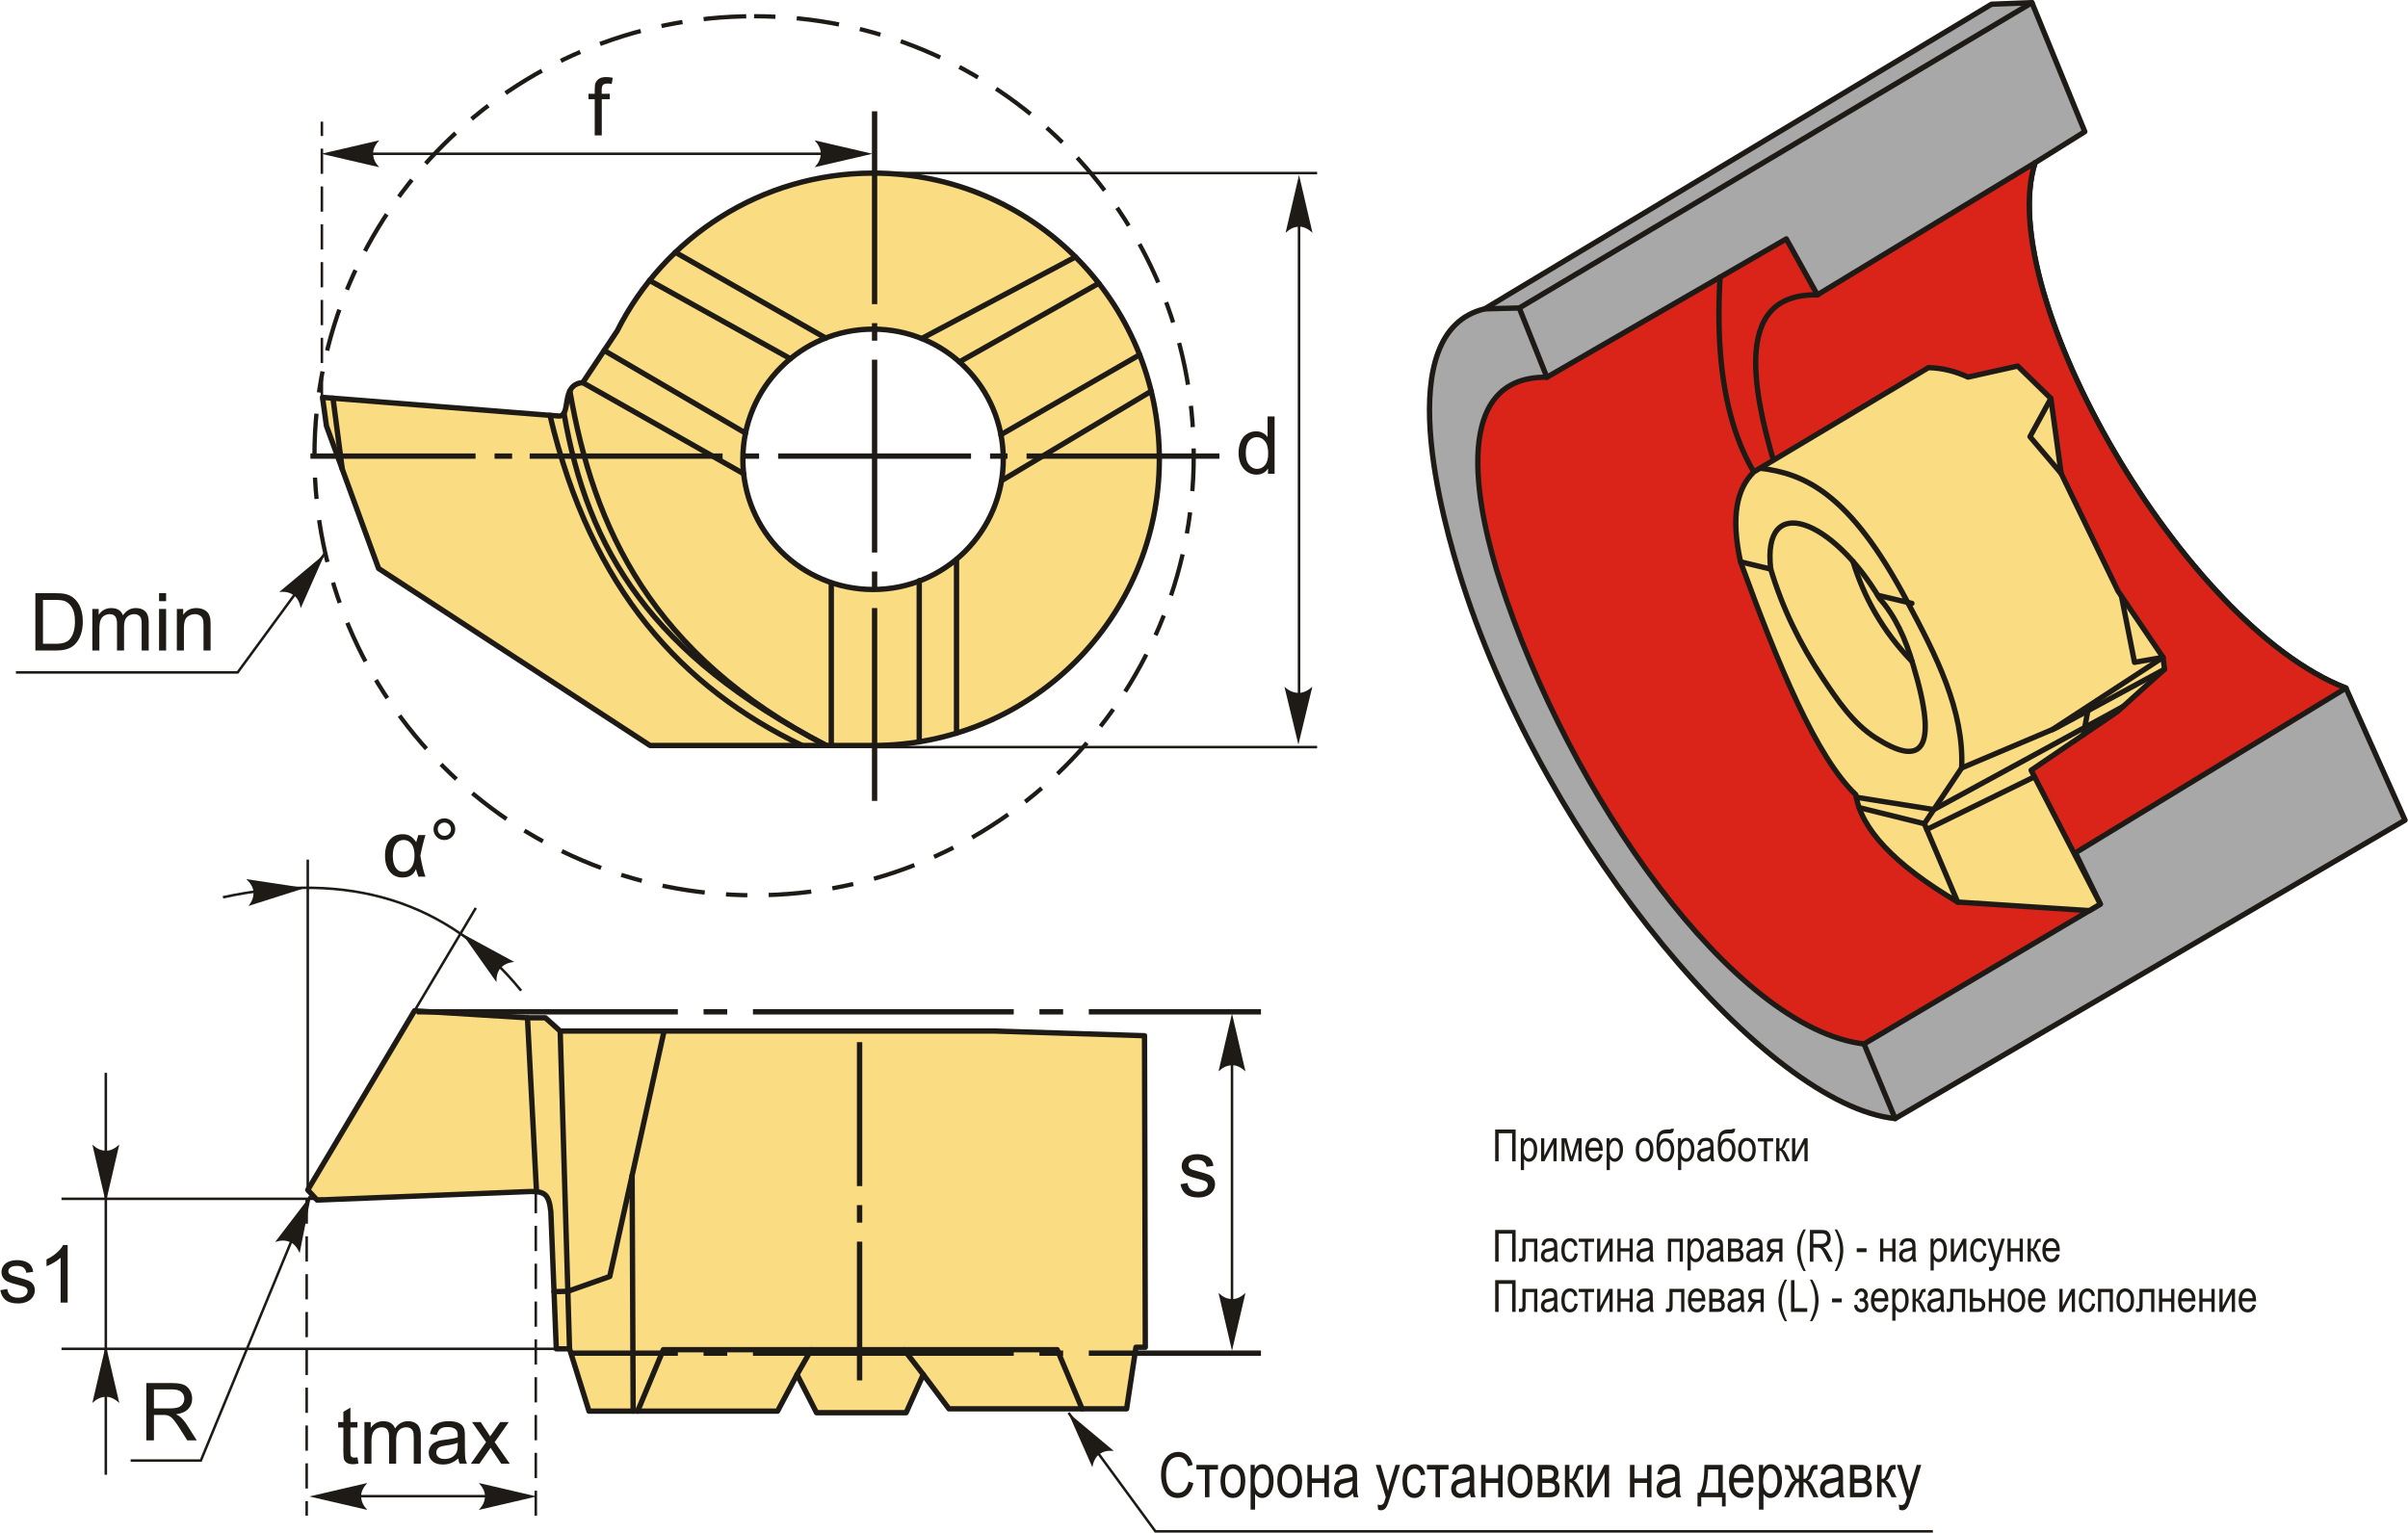 <?xml version="1.0" encoding="UTF-8"?>
<!DOCTYPE svg PUBLIC "-//W3C//DTD SVG 1.1//EN" "http://www.w3.org/Graphics/SVG/1.1/DTD/svg11.dtd">
<!-- Creator: CorelDRAW 2018 (64-Bit) -->
<svg xmlns="http://www.w3.org/2000/svg" xml:space="preserve" width="2254px" height="1435px" version="1.1" style="shape-rendering:geometricPrecision; text-rendering:geometricPrecision; image-rendering:optimizeQuality; fill-rule:evenodd; clip-rule:evenodd"
viewBox="0 0 2176.9 1386.25"
 xmlns:xlink="http://www.w3.org/1999/xlink">
 <defs>
  <style type="text/css">
   <![CDATA[
    .str1 {stroke:#1E1A16;stroke-width:2.28;stroke-miterlimit:22.926}
    .str0 {stroke:#1E1A16;stroke-width:4.83;stroke-linecap:round;stroke-linejoin:round;stroke-miterlimit:22.926}
    .str2 {stroke:#1E1A16;stroke-width:3.86;stroke-miterlimit:22.926;stroke-dasharray:19.31 19.31 38.62 19.31}
    .str3 {stroke:#1E1A16;stroke-width:2.28;stroke-miterlimit:22.926;stroke-dasharray:22.81 11.41}
    .fil1 {fill:none}
    .fil5 {fill:#A9A8A8}
    .fil4 {fill:#1E1A16}
    .fil0 {fill:#FADC82}
    .fil6 {fill:#DA241A}
    .fil2 {fill:#1E1A16;fill-rule:nonzero}
    .fil3 {fill:#1E1A16;fill-rule:nonzero}
   ]]>
  </style>
 </defs>
 <g id="Layer_x0020_1">
  <g id="_3184383320272">
   <g>
    <path class="fil0 str0" d="M479.52 1077.7l-193.04 7.75 -8.45 -9.16 96.52 -162.03 102.15 6.34 16.2 0 13.39 11.97 393.11 0 135.27 4.23 0.7 281.8 -8.45 0 -8.46 55.66 -160.63 0 -23.24 -31 -15.5 34.52 -81.02 0 -17.61 -34.52 -17.62 33.11 -170.49 0 -17.61 -56.36 -11.98 0 -4.93 -123.99c-1.67,-15.83 -5.53,-18.41 -18.31,-18.32z"/>
    <line class="fil1 str0" x1="484.88" y1="1077.89" x2="476.7" y2= "920.6" />
    <line class="fil1 str0" x1="514.74" y1="1220.01" x2="506.29" y2= "932.57" />
    <polyline class="fil1 str0" points="500.71,1168.32 513.21,1167.95 551.1,1154.57 600.23,932.57 "/>
    <line class="fil1 str0" x1="572.26" y1="1276.37" x2="571.33" y2= "1063.17" />
    <polyline class="fil1 str0" points="576.35,1276.37 599.55,1220.76 955.71,1220.76 978.23,1274.26 "/>
    <line class="fil1 str0" x1="834.59" y1="1243.26" x2="817.2" y2= "1220.76" />
    <line class="fil1 str0" x1="720.46" y1="1243.26" x2="733.28" y2= "1220.76" />
   </g>
   <g>
    <g>
     <path class="fil0 str0" d="M789.21 156.58c-101.3,0 -189,58.19 -231.52,142.96l-0.01 -0.01 -30.99 46.53c-20.54,1.53 -9.96,30.05 -21.35,30.25l-213.98 -16.91 3.56 25.8 47.15 128.98 245.52 160.13 201.62 0c142.96,0 258.86,-115.9 258.86,-258.87 0,-142.96 -115.9,-258.86 -258.86,-258.86zm0 141.12c-65.03,0 -117.74,52.72 -117.74,117.74 0,65.03 52.71,117.74 117.74,117.74 65.02,0 117.73,-52.71 117.73,-117.74 0,-65.02 -52.71,-117.74 -117.73,-117.74z"/>
     <line class="fil1 str0" x1="309.24" y1="424.37" x2="300.84" y2= "360.15" />
     <line class="fil1 str0" x1="672.18" y1="428.48" x2="526.69" y2= "346.06" />
     <line class="fil1 str0" x1="673.86" y1="391.74" x2="546.05" y2= "316.99" />
     <line class="fil1 str0" x1="714.46" y1="324.47" x2="587.12" y2= "253.67" />
     <line class="fil1 str0" x1="746.34" y1="305.75" x2="610.46" y2= "228.22" />
     <line class="fil1 str0" x1="833.16" y1="306.18" x2="972.25" y2= "232.4" />
     <line class="fil1 str0" x1="867.3" y1="327.33" x2="993.32" y2= "256.22" />
     <line class="fil1 str0" x1="904.84" y1="393.15" x2="1030.25" y2= "320.87" />
     <line class="fil1 str0" x1="905.37" y1="434.75" x2="1040.7" y2= "353.85" />
     <line class="fil1 str0" x1="830.96" y1="670.96" x2="830.96" y2= "525.22" />
     <line class="fil1 str0" x1="864.66" y1="663.14" x2="864.66" y2= "506.05" />
     <line class="fil1 str0" x1="751.42" y1="674.31" x2="751.42" y2= "528.96" />
     <path class="fil1 str0" d="M515.02 353.53c21.41,124.18 73.74,238.82 231.88,320.78"/>
     <path class="fil1 str0" d="M509.7 373.71c21.41,124.18 79.06,218.64 237.2,300.6"/>
     <path class="fil1 str0" d="M497.05 375.65c37.28,158.19 120.42,246.93 228.01,298.66"/>
    </g>
    <path class="fil2" d="M31.72 588.38l0 -51.86 17.86 0c4.04,0 7.11,0.24 9.24,0.74 2.97,0.68 5.5,1.93 7.6,3.71 2.74,2.32 4.78,5.27 6.14,8.86 1.36,3.6 2.04,7.72 2.04,12.34 0,3.94 -0.46,7.43 -1.38,10.47 -0.92,3.04 -2.1,5.56 -3.54,7.56 -1.44,1.99 -3.01,3.56 -4.73,4.69 -1.7,1.15 -3.77,2.02 -6.18,2.61 -2.43,0.59 -5.2,0.88 -8.34,0.88l-18.71 0zm6.88 -6.08l11.06 0c3.41,0 6.09,-0.32 8.04,-0.96 1.94,-0.64 3.48,-1.53 4.64,-2.69 1.62,-1.63 2.89,-3.83 3.79,-6.58 0.91,-2.75 1.37,-6.08 1.37,-10.01 0,-5.43 -0.89,-9.61 -2.67,-12.53 -1.77,-2.92 -3.93,-4.87 -6.48,-5.86 -1.84,-0.72 -4.8,-1.07 -8.88,-1.07l-10.87 0 0 39.7z"/>
    <path id="1" class="fil2" d="M83.23 588.38l0 -37.59 5.72 0 0 5.31c1.17,-1.83 2.74,-3.32 4.7,-4.43 1.95,-1.12 4.17,-1.68 6.67,-1.68 2.78,0 5.06,0.58 6.83,1.73 1.78,1.16 3.03,2.76 3.76,4.84 2.99,-4.38 6.87,-6.57 11.65,-6.57 3.74,0 6.62,1.03 8.63,3.09 2.01,2.07 3.03,5.24 3.03,9.53l0 25.77 -6.38 0 0 -23.66c0,-2.54 -0.21,-4.37 -0.62,-5.49 -0.41,-1.13 -1.16,-2.02 -2.26,-2.71 -1.09,-0.69 -2.37,-1.02 -3.83,-1.02 -2.65,0 -4.85,0.88 -6.6,2.63 -1.75,1.76 -2.62,4.57 -2.62,8.44l0 21.81 -6.37 0 0 -24.4c0,-2.82 -0.52,-4.95 -1.56,-6.36 -1.04,-1.41 -2.74,-2.12 -5.1,-2.12 -1.78,0 -3.44,0.47 -4.96,1.41 -1.52,0.94 -2.62,2.32 -3.3,4.14 -0.68,1.81 -1.02,4.43 -1.02,7.85l0 19.48 -6.37 0z"/>
    <path id="2" class="fil2" d="M143.56 543.76l0 -7.24 6.38 0 0 7.24 -6.38 0zm0 44.62l0 -37.59 6.38 0 0 37.59 -6.38 0z"/>
    <path id="3" class="fil2" d="M159.65 588.38l0 -37.59 5.73 0 0 5.33c2.75,-4.09 6.73,-6.13 11.93,-6.13 2.27,0 4.35,0.41 6.25,1.22 1.89,0.81 3.32,1.88 4.26,3.2 0.94,1.32 1.6,2.88 1.98,4.7 0.23,1.18 0.35,3.24 0.35,6.19l0 23.08 -6.38 0 0 -22.84c0,-2.6 -0.24,-4.54 -0.73,-5.82 -0.5,-1.28 -1.38,-2.3 -2.63,-3.08 -1.26,-0.76 -2.74,-1.14 -4.44,-1.14 -2.7,0 -5.03,0.85 -7,2.58 -1.96,1.71 -2.94,4.99 -2.94,9.79l0 20.51 -6.38 0z"/>
    <polyline class="fil1 str1" points="14.12,608.2 214.62,608.2 293.19,500.94 "/>
    <path id="стрелка.cdr" class="fil3" d="M293.44 500.99l-21.77 49.11c-0.94,-4.99 -2.9,-9.33 -6.37,-11.73 -3.71,-2.56 -7.28,-3.45 -13.07,-2.91l41.21 -34.47z"/>
    <path id="ось.cdr" class="fil4" d="M686.17 410.13l-15.84 0 0 4.82 15.84 0 0 -4.82zm-207.46 0l174.43 0 0 4.82 -174.43 0 0 -4.82zm432.11 0l-15.84 0 0 4.82 15.84 0 0 -4.82zm-207.46 0l174.43 0 0 4.82 -174.43 0 0 -4.82zm224.65 0l174.43 0 0 4.82 -174.43 0 0 -4.82z"/>
    <path id="ось.cdr_0" class="fil4" d="M462.79 410.13l-15.84 0 0 4.82 15.84 0 0 -4.82zm-182.37 0l149.34 0 0 4.82 -149.34 0 0 -4.82z"/>
    <path id="ось.cdr_1" class="fil4" d="M788.17 516.95l0 15.84 4.82 0 0 -15.84 -4.82 0zm0 207.46l0 -174.43 4.82 0 0 174.43 -4.82 0zm0 -432.12l0 15.85 4.82 0 0 -15.85 -4.82 0zm0 207.46l0 -174.42 4.82 0 0 174.42 -4.82 0zm0 -224.65l0 -174.43 4.82 0 0 174.43 -4.82 0z"/>
    <path class="fil1 str2" d="M681.63 14.68c219.55,0 397.54,177.99 397.54,397.54 0,219.56 -177.99,397.54 -397.54,397.54 -219.56,0 -397.54,-177.98 -397.54,-397.54 0,-219.55 177.98,-397.54 397.54,-397.54z"/>
    <path class="fil2" d="M1146.35 428.52l0 -4.77c-2.37,3.71 -5.88,5.56 -10.5,5.56 -2.99,0 -5.75,-0.82 -8.24,-2.47 -2.51,-1.64 -4.46,-3.95 -5.85,-6.89 -1.37,-2.96 -2.06,-6.35 -2.06,-10.19 0,-3.74 0.63,-7.14 1.87,-10.19 1.26,-3.04 3.13,-5.39 5.63,-7 2.48,-1.63 5.28,-2.44 8.36,-2.44 2.27,0 4.29,0.48 6.05,1.44 1.76,0.95 3.2,2.2 4.31,3.74l0 -18.65 6.37 0 0 51.86 -5.94 0zm-20.13 -18.75c0,4.8 1.01,8.39 3.05,10.77 2.03,2.38 4.43,3.56 7.2,3.56 2.79,0 5.15,-1.14 7.11,-3.41 1.94,-2.27 2.92,-5.73 2.92,-10.39 0,-5.12 -0.99,-8.88 -2.98,-11.29 -1.98,-2.4 -4.43,-3.59 -7.34,-3.59 -2.84,0 -5.21,1.14 -7.11,3.45 -1.9,2.3 -2.85,5.94 -2.85,10.9z"/>
    <line class="fil1 str1" x1="796.18" y1="156.54" x2="1190.74" y2= "156.54" />
    <line class="fil1 str1" x1="1174.39" y1="174.94" x2="1174.39" y2= "654.88" />
    <path id="стрелка.cdr_2" class="fil3" d="M1174.39 158.25l12.17 52.33c-3.76,-3.43 -7.93,-5.72 -12.15,-5.55 -4.5,0.19 -7.89,1.63 -12.19,5.55l12.17 -52.33z"/>
    <path id="стрелка.cdr_3" class="fil3" d="M1173.81 673.5l12.6 -52.33c-3.89,3.42 -8.21,5.71 -12.59,5.54 -4.66,-0.19 -8.17,-1.62 -12.62,-5.54l12.61 52.33z"/>
    <line class="fil1 str1" x1="791.35" y1="675.74" x2="1190.74" y2= "675.74" />
    <path class="fil2" d="M537.51 122.44l0 -32.67 -5.65 0 0 -4.92 5.65 0 0 -3.99c0,-2.52 0.22,-4.39 0.67,-5.61 0.61,-1.64 1.68,-2.98 3.22,-4.01 1.53,-1.03 3.7,-1.53 6.47,-1.53 1.8,0 3.78,0.21 5.95,0.64l-0.95 5.57c-1.33,-0.22 -2.57,-0.35 -3.75,-0.35 -1.94,0 -3.3,0.41 -4.11,1.24 -0.8,0.82 -1.19,2.35 -1.19,4.6l0 3.44 7.31 0 0 4.92 -7.24 0 0 32.67 -6.38 0z"/>
    <line class="fil1 str3" x1="290.79" y1="362.55" x2="290.79" y2= "110.04" />
    <line class="fil1 str1" x1="326.42" y1="139.09" x2="754.68" y2= "139.09" />
    <path id="стрелка.cdr_4" class="fil3" d="M290.34 139.09l52.33 -12.16c-3.42,3.76 -5.71,7.93 -5.54,12.15 0.19,4.49 1.62,7.88 5.54,12.18l-52.33 -12.17z"/>
    <path id="стрелка.cdr_5" class="fil3" d="M788.69 139.09l-52.33 -12.16c3.42,3.76 5.71,7.93 5.54,12.15 -0.19,4.49 -1.62,7.88 -5.54,12.18l52.33 -12.17z"/>
   </g>
   <path class="fil2" d="M0 1166.94l6.3 -1.01c0.35,2.52 1.34,4.45 2.96,5.81 1.62,1.34 3.89,2.01 6.78,2.01 2.94,0 5.11,-0.59 6.53,-1.79 1.42,-1.18 2.13,-2.58 2.13,-4.18 0,-1.44 -0.64,-2.58 -1.91,-3.4 -0.89,-0.56 -3.06,-1.28 -6.52,-2.16 -4.66,-1.17 -7.88,-2.18 -9.69,-3.04 -1.8,-0.87 -3.16,-2.05 -4.09,-3.57 -0.93,-1.51 -1.4,-3.19 -1.4,-5.02 0,-1.68 0.38,-3.23 1.14,-4.65 0.78,-1.43 1.81,-2.61 3.13,-3.55 0.99,-0.73 2.34,-1.34 4.04,-1.85 1.72,-0.51 3.54,-0.76 5.5,-0.76 2.94,0 5.53,0.42 7.75,1.28 2.23,0.85 3.87,2 4.93,3.45 1.05,1.46 1.79,3.41 2.19,5.85l-6.23 0.87c-0.28,-1.96 -1.1,-3.49 -2.45,-4.59 -1.35,-1.1 -3.26,-1.64 -5.73,-1.64 -2.91,0 -5,0.48 -6.25,1.44 -1.24,0.97 -1.87,2.1 -1.87,3.4 0,0.82 0.26,1.57 0.78,2.23 0.51,0.68 1.32,1.24 2.43,1.69 0.64,0.24 2.5,0.78 5.62,1.63 4.49,1.2 7.63,2.19 9.41,2.95 1.79,0.76 3.19,1.88 4.2,3.33 1.03,1.46 1.54,3.27 1.54,5.44 0,2.11 -0.62,4.11 -1.86,5.98 -1.25,1.87 -3.03,3.32 -5.36,4.34 -2.34,1.03 -4.99,1.54 -7.93,1.54 -4.88,0 -8.61,-1.02 -11.17,-3.03 -2.56,-2.03 -4.19,-5.03 -4.9,-9z"/>
   <path id="1" class="fil2" d="M60.91 1178.17l-6.37 0 0 -40.59c-1.53,1.48 -3.55,2.94 -6.04,4.4 -2.48,1.46 -4.73,2.56 -6.71,3.28l0 -6.16c3.56,-1.66 6.68,-3.69 9.35,-6.08 2.66,-2.38 4.56,-4.68 5.67,-6.93l4.1 0 0 52.08z"/>
   <path class="fil2" d="M1074.45 1340.09l4.39 1.36c-0.96,4.52 -2.67,7.89 -5.09,10.12 -2.44,2.22 -5.39,3.34 -8.88,3.34 -3.06,0 -5.68,-0.75 -7.85,-2.24 -2.17,-1.5 -3.95,-3.89 -5.34,-7.2 -1.38,-3.29 -2.07,-7.19 -2.07,-11.68 0,-4.44 0.69,-8.19 2.07,-11.26 1.39,-3.07 3.27,-5.39 5.64,-6.96 2.36,-1.57 5,-2.35 7.92,-2.35 3.19,0 5.93,1 8.22,2.98 2.3,1.99 3.9,4.9 4.82,8.74l-4.28 1.24c-1.47,-5.6 -4.41,-8.4 -8.84,-8.4 -2.2,0 -4.12,0.57 -5.73,1.7 -1.62,1.12 -2.9,2.88 -3.87,5.26 -0.97,2.39 -1.45,5.4 -1.45,9.05 0,5.52 0.98,9.66 2.92,12.42 1.95,2.76 4.53,4.14 7.76,4.14 2.38,0 4.45,-0.85 6.18,-2.55 1.73,-1.69 2.9,-4.26 3.48,-7.71z"/>
   <polygon id="1" class="fil2" points="1081.6,1325 1101.09,1325 1101.09,1329.11 1093.37,1329.11 1093.37,1354.23 1089.31,1354.23 1089.31,1329.11 1081.6,1329.11 "/>
   <path id="2" class="fil2" d="M1103.37 1339.64c0,-5.04 1.06,-8.84 3.17,-11.41 2.12,-2.57 4.8,-3.85 8.04,-3.85 3.19,0 5.85,1.28 8,3.85 2.14,2.57 3.21,6.27 3.21,11.11 0,5.24 -1.05,9.15 -3.16,11.72 -2.11,2.56 -4.79,3.85 -8.05,3.85 -3.2,0 -5.88,-1.29 -8.01,-3.87 -2.13,-2.57 -3.2,-6.37 -3.2,-11.4zm4.17 -0.01c0,3.79 0.68,6.61 2.06,8.45 1.37,1.85 3.07,2.77 5.09,2.77 1.9,0 3.53,-0.92 4.9,-2.79 1.36,-1.87 2.03,-4.68 2.03,-8.43 0,-3.77 -0.68,-6.58 -2.05,-8.43 -1.37,-1.85 -3.07,-2.77 -5.1,-2.77 -1.92,0 -3.55,0.93 -4.9,2.79 -1.35,1.85 -2.03,4.66 -2.03,8.41z"/>
   <path id="3" class="fil2" d="M1130.58 1365.44l0 -40.44 3.77 0 0 3.84c0.92,-1.58 1.93,-2.72 3.05,-3.41 1.11,-0.71 2.39,-1.05 3.83,-1.05 1.89,0 3.58,0.56 5.1,1.68 1.52,1.11 2.73,2.81 3.66,5.1 0.92,2.28 1.38,5.03 1.38,8.24 0,4.97 -1.04,8.8 -3.12,11.48 -2.08,2.69 -4.52,4.03 -7.32,4.03 -1.25,0 -2.41,-0.32 -3.5,-0.96 -1.08,-0.64 -2.01,-1.55 -2.79,-2.71l0 14.2 -4.06 0zm3.73 -25.62c0,3.78 0.63,6.56 1.88,8.35 1.26,1.79 2.78,2.68 4.57,2.68 1.71,0 3.21,-0.92 4.5,-2.77 1.29,-1.85 1.94,-4.72 1.94,-8.59 0,-3.82 -0.63,-6.64 -1.89,-8.47 -1.26,-1.84 -2.78,-2.76 -4.58,-2.76 -1.62,0 -3.1,0.99 -4.43,2.96 -1.33,1.97 -1.99,4.84 -1.99,8.6z"/>
   <path id="4" class="fil2" d="M1154.75 1339.64c0,-5.04 1.06,-8.84 3.17,-11.41 2.11,-2.57 4.8,-3.85 8.04,-3.85 3.19,0 5.85,1.28 8,3.85 2.14,2.57 3.21,6.27 3.21,11.11 0,5.24 -1.05,9.15 -3.16,11.72 -2.11,2.56 -4.79,3.85 -8.05,3.85 -3.2,0 -5.88,-1.29 -8.01,-3.87 -2.13,-2.57 -3.2,-6.37 -3.2,-11.4zm4.17 -0.01c0,3.79 0.68,6.61 2.05,8.45 1.37,1.85 3.07,2.77 5.1,2.77 1.9,0 3.53,-0.92 4.89,-2.79 1.36,-1.87 2.04,-4.68 2.04,-8.43 0,-3.77 -0.69,-6.58 -2.06,-8.43 -1.37,-1.85 -3.07,-2.77 -5.09,-2.77 -1.92,0 -3.55,0.93 -4.91,2.79 -1.35,1.85 -2.02,4.66 -2.02,8.41z"/>
   <polygon id="5" class="fil2" points="1181.96,1325 1186.01,1325 1186.01,1337.16 1197.34,1337.16 1197.34,1325 1201.39,1325 1201.39,1354.23 1197.34,1354.23 1197.34,1341.28 1186.01,1341.28 1186.01,1354.23 1181.96,1354.23 "/>
   <path id="6" class="fil2" d="M1223.06 1350.64c-1.36,1.42 -2.77,2.48 -4.23,3.19 -1.47,0.72 -3,1.08 -4.57,1.08 -2.5,0 -4.49,-0.75 -5.97,-2.26 -1.5,-1.5 -2.24,-3.53 -2.24,-6.09 0,-1.69 0.35,-3.18 1.05,-4.48 0.7,-1.31 1.66,-2.33 2.87,-3.07 1.21,-0.73 3.05,-1.27 5.51,-1.62 3.3,-0.47 5.73,-1.03 7.27,-1.69l0.03 -1.27c0,-2.01 -0.35,-3.41 -1.07,-4.23 -1,-1.18 -2.55,-1.77 -4.64,-1.77 -1.88,0 -3.29,0.4 -4.23,1.18 -0.93,0.78 -1.62,2.25 -2.06,4.4l-4.05 -0.73c0.57,-3.11 1.72,-5.36 3.45,-6.78 1.74,-1.42 4.23,-2.12 7.46,-2.12 2.51,0 4.49,0.47 5.92,1.41 1.43,0.94 2.34,2.12 2.72,3.51 0.37,1.4 0.56,3.42 0.56,6.1l0 6.6c0,4.62 0.08,7.53 0.26,8.73 0.17,1.19 0.52,2.37 1.03,3.5l-4.22 0c-0.43,-1 -0.71,-2.2 -0.85,-3.59zm-0.31 -11.05c-1.48,0.73 -3.69,1.35 -6.63,1.86 -1.71,0.29 -2.9,0.63 -3.58,1 -0.69,0.38 -1.21,0.91 -1.59,1.6 -0.37,0.68 -0.56,1.48 -0.56,2.38 0,1.39 0.43,2.51 1.29,3.34 0.87,0.84 2.06,1.25 3.58,1.25 1.46,0 2.77,-0.37 3.95,-1.12 1.19,-0.75 2.08,-1.76 2.66,-3.02 0.59,-1.25 0.88,-3.08 0.88,-5.48l0 -1.81z"/>
   <path id="7" class="fil2" d="M1245.88 1365.44l-0.45 -4.61c0.89,0.3 1.66,0.45 2.3,0.45 0.85,0 1.57,-0.18 2.12,-0.53 0.56,-0.35 1.02,-0.89 1.38,-1.62 0.13,-0.27 0.66,-1.93 1.59,-5.01l-9.02 -29.12 4.37 0 4.98 16.8c0.62,2.1 1.19,4.33 1.72,6.72 0.46,-2.26 1.01,-4.46 1.65,-6.61l5.12 -16.91 4.07 0 -9.11 29.73c-1.19,3.84 -2.13,6.41 -2.81,7.7 -0.69,1.29 -1.47,2.22 -2.34,2.78 -0.87,0.57 -1.86,0.86 -2.96,0.86 -0.77,0 -1.63,-0.21 -2.61,-0.63z"/>
   <path id="8" class="fil2" d="M1284.76 1343.59l4.06 0.62c-0.46,3.47 -1.62,6.13 -3.46,7.96 -1.85,1.83 -4.06,2.74 -6.64,2.74 -3.15,0 -5.73,-1.29 -7.76,-3.87 -2.03,-2.57 -3.04,-6.38 -3.04,-11.42 0,-5.08 1.02,-8.9 3.07,-11.43 2.05,-2.55 4.68,-3.81 7.89,-3.81 2.49,0 4.58,0.77 6.28,2.31 1.69,1.54 2.78,3.85 3.26,6.93l-3.94 0.73c-0.39,-1.98 -1.05,-3.47 -2.01,-4.44 -0.96,-0.99 -2.1,-1.48 -3.45,-1.48 -2,0 -3.65,0.89 -4.96,2.66 -1.32,1.77 -1.97,4.59 -1.97,8.44 0,3.99 0.63,6.87 1.87,8.65 1.25,1.78 2.85,2.67 4.8,2.67 1.54,0 2.85,-0.59 3.94,-1.76 1.08,-1.18 1.77,-3.01 2.06,-5.5z"/>
   <polygon id="9" class="fil2" points="1290.07,1325 1309.56,1325 1309.56,1329.11 1301.84,1329.11 1301.84,1354.23 1297.78,1354.23 1297.78,1329.11 1290.07,1329.11 "/>
   <path id="10" class="fil2" d="M1328.97 1350.64c-1.36,1.42 -2.77,2.48 -4.24,3.19 -1.47,0.72 -2.99,1.08 -4.57,1.08 -2.5,0 -4.49,-0.75 -5.97,-2.26 -1.49,-1.5 -2.24,-3.53 -2.24,-6.09 0,-1.69 0.35,-3.18 1.06,-4.48 0.69,-1.31 1.65,-2.33 2.86,-3.07 1.21,-0.73 3.05,-1.27 5.51,-1.62 3.31,-0.47 5.74,-1.03 7.28,-1.69l0.03 -1.27c0,-2.01 -0.36,-3.41 -1.07,-4.23 -1.01,-1.18 -2.56,-1.77 -4.64,-1.77 -1.89,0 -3.3,0.4 -4.24,1.18 -0.93,0.78 -1.61,2.25 -2.05,4.4l-4.06 -0.73c0.57,-3.11 1.72,-5.36 3.46,-6.78 1.73,-1.42 4.22,-2.12 7.45,-2.12 2.52,0 4.49,0.47 5.93,1.41 1.42,0.94 2.33,2.12 2.71,3.51 0.37,1.4 0.56,3.42 0.56,6.1l0 6.6c0,4.62 0.09,7.53 0.26,8.73 0.17,1.19 0.52,2.37 1.04,3.5l-4.23 0c-0.43,-1 -0.71,-2.2 -0.84,-3.59zm-0.31 -11.05c-1.49,0.73 -3.7,1.35 -6.64,1.86 -1.71,0.29 -2.9,0.63 -3.58,1 -0.68,0.38 -1.21,0.91 -1.58,1.6 -0.38,0.68 -0.57,1.48 -0.57,2.38 0,1.39 0.43,2.51 1.3,3.34 0.86,0.84 2.05,1.25 3.57,1.25 1.46,0 2.77,-0.37 3.96,-1.12 1.18,-0.75 2.07,-1.76 2.65,-3.02 0.6,-1.25 0.89,-3.08 0.89,-5.48l0 -1.81z"/>
   <polygon id="11" class="fil2" points="1339.05,1325 1343.11,1325 1343.11,1337.16 1354.43,1337.16 1354.43,1325 1358.49,1325 1358.49,1354.23 1354.43,1354.23 1354.43,1341.28 1343.11,1341.28 1343.11,1354.23 1339.05,1354.23 "/>
   <path id="12" class="fil2" d="M1363.03 1339.64c0,-5.04 1.06,-8.84 3.17,-11.41 2.12,-2.57 4.8,-3.85 8.04,-3.85 3.19,0 5.85,1.28 8,3.85 2.14,2.57 3.21,6.27 3.21,11.11 0,5.24 -1.05,9.15 -3.16,11.72 -2.1,2.56 -4.79,3.85 -8.05,3.85 -3.2,0 -5.87,-1.29 -8.01,-3.87 -2.13,-2.57 -3.2,-6.37 -3.2,-11.4zm4.17 -0.01c0,3.79 0.69,6.61 2.06,8.45 1.37,1.85 3.07,2.77 5.09,2.77 1.9,0 3.53,-0.92 4.9,-2.79 1.36,-1.87 2.03,-4.68 2.03,-8.43 0,-3.77 -0.68,-6.58 -2.05,-8.43 -1.37,-1.85 -3.07,-2.77 -5.1,-2.77 -1.92,0 -3.55,0.93 -4.9,2.79 -1.35,1.85 -2.03,4.66 -2.03,8.41z"/>
   <path id="13" class="fil2" d="M1390.24 1325l9.41 0c2.14,0 3.77,0.19 4.91,0.6 1.14,0.4 2.15,1.24 3.04,2.49 0.89,1.25 1.35,2.8 1.35,4.65 0,2.78 -0.97,4.87 -2.9,6.24 2.64,1.17 3.96,3.53 3.96,7.06 0,2.26 -0.67,4.19 -2.01,5.79 -1.35,1.61 -3.65,2.4 -6.89,2.4l-10.87 0 0 -29.23zm4.06 12.28l4.36 0c1.74,0 2.93,-0.12 3.59,-0.33 0.65,-0.22 1.24,-0.67 1.76,-1.33 0.51,-0.67 0.77,-1.49 0.77,-2.45 0,-1.54 -0.46,-2.6 -1.38,-3.19 -0.91,-0.58 -2.44,-0.87 -4.6,-0.87l-4.5 0 0 8.17zm0 12.9l5.41 0c2.31,0 3.91,-0.36 4.8,-1.07 0.89,-0.71 1.34,-1.81 1.34,-3.32 0,-1.58 -0.47,-2.72 -1.4,-3.41 -0.94,-0.7 -2.66,-1.05 -5.16,-1.05l-4.99 0 0 8.85z"/>
   <path id="14" class="fil2" d="M1414.83 1325l4.06 0 0 12.62c1.29,0 2.2,-0.31 2.73,-0.92 0.52,-0.62 1.29,-2.37 2.29,-5.27 0.78,-2.33 1.43,-3.86 1.94,-4.6 0.49,-0.74 1.07,-1.24 1.69,-1.48 0.63,-0.23 1.73,-0.35 3.31,-0.35l0.6 0 0 4.05 -1.19 -0.03c-0.86,0 -1.47,0.16 -1.83,0.49 -0.36,0.33 -0.67,0.93 -0.93,1.79 -0.93,2.94 -1.65,4.84 -2.19,5.69 -0.53,0.84 -1.38,1.58 -2.53,2.23 1.74,0.57 3.45,2.56 5.11,5.95l4.46 9.06 -4.51 0 -4.37 -9.01c-0.86,-1.86 -1.62,-3.07 -2.26,-3.64 -0.66,-0.57 -1.43,-0.87 -2.32,-0.87l0 13.52 -4.06 0 0 -29.23z"/>
   <polygon id="15" class="fil2" points="1434.96,1325 1439.02,1325 1439.02,1347.23 1450.35,1325 1454.74,1325 1454.74,1354.23 1450.68,1354.23 1450.68,1332 1439.35,1354.23 1434.96,1354.23 "/>
   <polygon id="16" class="fil2" points="1473.64,1325 1477.69,1325 1477.69,1337.16 1489.02,1337.16 1489.02,1325 1493.07,1325 1493.07,1354.23 1489.02,1354.23 1489.02,1341.28 1477.69,1341.28 1477.69,1354.23 1473.64,1354.23 "/>
   <path id="17" class="fil2" d="M1514.74 1350.64c-1.36,1.42 -2.77,2.48 -4.23,3.19 -1.47,0.72 -3,1.08 -4.57,1.08 -2.5,0 -4.49,-0.75 -5.97,-2.26 -1.5,-1.5 -2.24,-3.53 -2.24,-6.09 0,-1.69 0.35,-3.18 1.05,-4.48 0.7,-1.31 1.66,-2.33 2.87,-3.07 1.21,-0.73 3.05,-1.27 5.51,-1.62 3.3,-0.47 5.74,-1.03 7.28,-1.69l0.02 -1.27c0,-2.01 -0.35,-3.41 -1.07,-4.23 -1,-1.18 -2.55,-1.77 -4.64,-1.77 -1.88,0 -3.29,0.4 -4.23,1.18 -0.93,0.78 -1.62,2.25 -2.06,4.4l-4.05 -0.73c0.57,-3.11 1.72,-5.36 3.45,-6.78 1.74,-1.42 4.23,-2.12 7.46,-2.12 2.51,0 4.49,0.47 5.92,1.41 1.43,0.94 2.34,2.12 2.72,3.51 0.37,1.4 0.56,3.42 0.56,6.1l0 6.6c0,4.62 0.08,7.53 0.26,8.73 0.17,1.19 0.52,2.37 1.03,3.5l-4.22 0c-0.43,-1 -0.71,-2.2 -0.85,-3.59zm-0.3 -11.05c-1.49,0.73 -3.7,1.35 -6.64,1.86 -1.71,0.29 -2.9,0.63 -3.58,1 -0.69,0.38 -1.21,0.91 -1.59,1.6 -0.37,0.68 -0.56,1.48 -0.56,2.38 0,1.39 0.43,2.51 1.3,3.34 0.86,0.84 2.05,1.25 3.57,1.25 1.46,0 2.77,-0.37 3.95,-1.12 1.19,-0.75 2.08,-1.76 2.66,-3.02 0.59,-1.25 0.89,-3.08 0.89,-5.48l0 -1.81z"/>
   <path id="18" class="fil2" d="M1540.94 1325l16.62 0 0 25.18 2.59 0 0 12.34 -3.32 0 0 -8.29 -18.76 0 0 8.29 -3.38 0 0 -12.34 2.14 0c2.8,-4.67 4.17,-13.06 4.11,-25.18zm3.38 4.11c-0.29,9.51 -1.49,16.53 -3.6,21.07l12.78 0 0 -21.07 -9.18 0z"/>
   <path id="19" class="fil2" d="M1581 1344.88l4.16 0.62c-0.69,3.11 -1.96,5.46 -3.78,7.04 -1.83,1.58 -4.09,2.37 -6.79,2.37 -3.4,0 -6.14,-1.29 -8.24,-3.87 -2.1,-2.57 -3.16,-6.29 -3.16,-11.15 0,-5.04 1.06,-8.88 3.19,-11.54 2.12,-2.65 4.79,-3.97 8.05,-3.97 3.1,0 5.69,1.29 7.77,3.89 2.06,2.6 3.11,6.37 3.11,11.3l-0.03 1.31 -17.92 0c0.17,3.3 0.93,5.79 2.29,7.46 1.37,1.68 3.02,2.51 4.97,2.51 3.05,0 5.18,-1.99 6.38,-5.97zm-13.39 -8.05l13.39 0c-0.19,-2.54 -0.73,-4.43 -1.63,-5.67 -1.3,-1.82 -2.97,-2.73 -4.98,-2.73 -1.83,0 -3.37,0.76 -4.66,2.28 -1.29,1.51 -1.99,3.54 -2.12,6.12z"/>
   <path id="20" class="fil2" d="M1590.29 1365.44l0 -40.44 3.78 0 0 3.84c0.91,-1.58 1.92,-2.72 3.04,-3.41 1.11,-0.71 2.39,-1.05 3.83,-1.05 1.89,0 3.59,0.56 5.1,1.68 1.52,1.11 2.73,2.81 3.66,5.1 0.92,2.28 1.38,5.03 1.38,8.24 0,4.97 -1.04,8.8 -3.12,11.48 -2.08,2.69 -4.51,4.03 -7.32,4.03 -1.25,0 -2.41,-0.32 -3.49,-0.96 -1.08,-0.64 -2.01,-1.55 -2.8,-2.71l0 14.2 -4.06 0zm3.73 -25.62c0,3.78 0.63,6.56 1.89,8.35 1.25,1.79 2.78,2.68 4.56,2.68 1.71,0 3.21,-0.92 4.5,-2.77 1.29,-1.85 1.94,-4.72 1.94,-8.59 0,-3.82 -0.63,-6.64 -1.89,-8.47 -1.26,-1.84 -2.78,-2.76 -4.58,-2.76 -1.62,0 -3.1,0.99 -4.43,2.96 -1.33,1.97 -1.99,4.84 -1.99,8.6z"/>
   <path id="21" class="fil2" d="M1630.57 1325l0 12.62c1.3,0 2.2,-0.3 2.72,-0.91 0.54,-0.6 1.3,-2.36 2.29,-5.28 0.79,-2.33 1.44,-3.86 1.95,-4.6 0.5,-0.74 1.07,-1.24 1.7,-1.48 0.62,-0.23 1.72,-0.35 3.3,-0.35l0.6 0 0 4.11 -1.21 -0.03c-0.81,0 -1.4,0.13 -1.77,0.4 -0.38,0.28 -0.72,0.88 -1.01,1.81 -0.91,2.95 -1.64,4.85 -2.17,5.7 -0.53,0.84 -1.38,1.58 -2.53,2.23 1.76,0.57 3.47,2.56 5.14,5.95l4.45 9.06 -4.51 0 -4.37 -9.01c-0.88,-1.88 -1.64,-3.09 -2.3,-3.66 -0.66,-0.56 -1.42,-0.85 -2.28,-0.85l0 13.52 -4.17 0 0 -13.52c-0.87,0 -1.64,0.28 -2.28,0.82 -0.65,0.55 -1.42,1.79 -2.31,3.69l-4.37 9.01 -4.5 0 4.44 -9.06c1.68,-3.41 3.4,-5.4 5.13,-5.95 -1.11,-0.63 -1.93,-1.32 -2.46,-2.09 -0.52,-0.78 -1.26,-2.73 -2.23,-5.83 -0.27,-0.92 -0.6,-1.52 -0.98,-1.8 -0.37,-0.28 -0.97,-0.42 -1.79,-0.42l-1.21 0.03 0 -4.11 0.6 0c1.63,0 2.79,0.15 3.46,0.44 0.68,0.29 1.25,0.83 1.71,1.63 0.47,0.8 1.2,2.65 2.17,5.55 0.76,2.22 1.4,3.61 1.91,4.16 0.51,0.55 1.43,0.84 2.71,0.84l0 -12.62 4.17 0z"/>
   <path id="22" class="fil2" d="M1662.48 1350.64c-1.37,1.42 -2.77,2.48 -4.24,3.19 -1.47,0.72 -2.99,1.08 -4.57,1.08 -2.5,0 -4.49,-0.75 -5.97,-2.26 -1.5,-1.5 -2.24,-3.53 -2.24,-6.09 0,-1.69 0.35,-3.18 1.05,-4.48 0.7,-1.31 1.66,-2.33 2.87,-3.07 1.21,-0.73 3.05,-1.27 5.51,-1.62 3.3,-0.47 5.74,-1.03 7.28,-1.69l0.02 -1.27c0,-2.01 -0.35,-3.41 -1.07,-4.23 -1,-1.18 -2.55,-1.77 -4.63,-1.77 -1.89,0 -3.3,0.4 -4.24,1.18 -0.93,0.78 -1.61,2.25 -2.06,4.4l-4.05 -0.73c0.57,-3.11 1.72,-5.36 3.45,-6.78 1.74,-1.42 4.23,-2.12 7.46,-2.12 2.52,0 4.49,0.47 5.92,1.41 1.43,0.94 2.34,2.12 2.72,3.51 0.37,1.4 0.56,3.42 0.56,6.1l0 6.6c0,4.62 0.09,7.53 0.26,8.73 0.17,1.19 0.52,2.37 1.04,3.5l-4.23 0c-0.43,-1 -0.71,-2.2 -0.84,-3.59zm-0.31 -11.05c-1.49,0.73 -3.7,1.35 -6.64,1.86 -1.71,0.29 -2.9,0.63 -3.58,1 -0.69,0.38 -1.21,0.91 -1.59,1.6 -0.37,0.68 -0.56,1.48 -0.56,2.38 0,1.39 0.43,2.51 1.3,3.34 0.86,0.84 2.05,1.25 3.57,1.25 1.46,0 2.77,-0.37 3.96,-1.12 1.18,-0.75 2.07,-1.76 2.65,-3.02 0.6,-1.25 0.89,-3.08 0.89,-5.48l0 -1.81z"/>
   <path id="23" class="fil2" d="M1672.56 1325l9.41 0c2.14,0 3.77,0.19 4.91,0.6 1.13,0.4 2.15,1.24 3.04,2.49 0.89,1.25 1.34,2.8 1.34,4.65 0,2.78 -0.96,4.87 -2.89,6.24 2.64,1.17 3.96,3.53 3.96,7.06 0,2.26 -0.67,4.19 -2.02,5.79 -1.34,1.61 -3.64,2.4 -6.88,2.4l-10.87 0 0 -29.23zm4.06 12.28l4.36 0c1.74,0 2.93,-0.12 3.59,-0.33 0.65,-0.22 1.24,-0.67 1.75,-1.33 0.52,-0.67 0.77,-1.49 0.77,-2.45 0,-1.54 -0.46,-2.6 -1.37,-3.19 -0.91,-0.58 -2.44,-0.87 -4.6,-0.87l-4.5 0 0 8.17zm0 12.9l5.41 0c2.31,0 3.91,-0.36 4.8,-1.07 0.89,-0.71 1.33,-1.81 1.33,-3.32 0,-1.58 -0.46,-2.72 -1.39,-3.41 -0.94,-0.7 -2.66,-1.05 -5.16,-1.05l-4.99 0 0 8.85z"/>
   <path id="24" class="fil2" d="M1697.15 1325l4.06 0 0 12.62c1.29,0 2.2,-0.31 2.73,-0.92 0.51,-0.62 1.28,-2.37 2.29,-5.27 0.78,-2.33 1.43,-3.86 1.93,-4.6 0.5,-0.74 1.07,-1.24 1.7,-1.48 0.63,-0.23 1.73,-0.35 3.31,-0.35l0.6 0 0 4.05 -1.19 -0.03c-0.86,0 -1.47,0.16 -1.83,0.49 -0.36,0.33 -0.67,0.93 -0.93,1.79 -0.93,2.94 -1.66,4.84 -2.19,5.69 -0.54,0.84 -1.38,1.58 -2.54,2.23 1.75,0.57 3.46,2.56 5.12,5.95l4.46 9.06 -4.52 0 -4.36 -9.01c-0.87,-1.86 -1.62,-3.07 -2.26,-3.64 -0.66,-0.57 -1.43,-0.87 -2.32,-0.87l0 13.52 -4.06 0 0 -29.23z"/>
   <path id="25" class="fil2" d="M1717.17 1365.44l-0.45 -4.61c0.89,0.3 1.66,0.45 2.3,0.45 0.85,0 1.57,-0.18 2.12,-0.53 0.55,-0.35 1.01,-0.89 1.38,-1.62 0.13,-0.27 0.66,-1.93 1.59,-5.01l-9.03 -29.12 4.38 0 4.98 16.8c0.62,2.1 1.19,4.33 1.71,6.72 0.46,-2.26 1.02,-4.46 1.66,-6.61l5.11 -16.91 4.08 0 -9.11 29.73c-1.19,3.84 -2.13,6.41 -2.82,7.7 -0.68,1.29 -1.46,2.22 -2.33,2.78 -0.88,0.57 -1.86,0.86 -2.96,0.86 -0.77,0 -1.64,-0.21 -2.61,-0.63z"/>
   <polyline class="fil1 str1" points="1747.52,1385.11 1044.53,1385.11 965.96,1277.85 "/>
   <path id="стрелка.cdr_6" class="fil3" d="M965.71 1277.9l21.76 49.11c0.95,-4.99 2.9,-9.33 6.38,-11.73 3.7,-2.56 7.27,-3.45 13.06,-2.91l-41.2 -34.47z"/>
   <polygon class="fil2" points="1354.87,1050.36 1351.74,1050.36 1351.74,1021.64 1370.22,1021.64 1370.22,1050.36 1367.1,1050.36 1367.1,1025.01 1354.87,1025.01 "/>
   <path id="1" class="fil2" d="M1374.95 1058.34l0 -28.8 2.69 0 0 2.74c0.65,-1.12 1.37,-1.93 2.16,-2.43 0.8,-0.5 1.71,-0.75 2.73,-0.75 1.34,0 2.55,0.4 3.63,1.2 1.08,0.79 1.94,2.01 2.61,3.63 0.65,1.62 0.98,3.58 0.98,5.87 0,3.53 -0.74,6.26 -2.22,8.17 -1.48,1.91 -3.22,2.87 -5.21,2.87 -0.89,0 -1.71,-0.23 -2.49,-0.68 -0.77,-0.46 -1.43,-1.11 -1.99,-1.93l0 10.11 -2.89 0zm2.65 -18.24c0,2.69 0.45,4.67 1.35,5.94 0.89,1.28 1.98,1.91 3.25,1.91 1.21,0 2.28,-0.66 3.2,-1.98 0.92,-1.31 1.38,-3.35 1.38,-6.11 0,-2.72 -0.45,-4.73 -1.34,-6.03 -0.9,-1.3 -1.98,-1.96 -3.26,-1.96 -1.16,0 -2.21,0.7 -3.16,2.11 -0.94,1.4 -1.42,3.44 -1.42,6.12z"/>
   <polygon id="2" class="fil2" points="1393.24,1029.54 1396.13,1029.54 1396.13,1045.37 1404.19,1029.54 1407.31,1029.54 1407.31,1050.36 1404.43,1050.36 1404.43,1034.53 1396.36,1050.36 1393.24,1050.36 "/>
   <polygon id="3" class="fil2" points="1411.75,1029.54 1416.18,1029.54 1420.75,1046.19 1425.72,1029.54 1429.87,1029.54 1429.87,1050.36 1426.98,1050.36 1426.98,1033.6 1421.94,1050.36 1419.36,1050.36 1414.55,1032.79 1414.55,1050.36 1411.75,1050.36 "/>
   <path id="4" class="fil2" d="M1445.91 1043.7l2.97 0.44c-0.49,2.21 -1.4,3.89 -2.69,5.01 -1.31,1.13 -2.92,1.69 -4.84,1.69 -2.41,0 -4.37,-0.92 -5.86,-2.75 -1.5,-1.84 -2.25,-4.48 -2.25,-7.95 0,-3.58 0.76,-6.32 2.27,-8.21 1.51,-1.88 3.41,-2.83 5.73,-2.83 2.21,0 4.05,0.93 5.53,2.78 1.47,1.85 2.21,4.53 2.21,8.04l-0.02 0.93 -12.75 0c0.12,2.35 0.66,4.12 1.63,5.31 0.97,1.2 2.14,1.79 3.54,1.79 2.17,0 3.68,-1.42 4.53,-4.25zm-9.53 -5.73l9.53 0c-0.13,-1.81 -0.51,-3.15 -1.15,-4.04 -0.93,-1.29 -2.12,-1.94 -3.55,-1.94 -1.3,0 -2.4,0.54 -3.32,1.62 -0.91,1.07 -1.41,2.53 -1.51,4.36z"/>
   <path id="5" class="fil2" d="M1452.53 1058.34l0 -28.8 2.69 0 0 2.74c0.64,-1.12 1.37,-1.93 2.16,-2.43 0.8,-0.5 1.71,-0.75 2.73,-0.75 1.34,0 2.55,0.4 3.63,1.2 1.08,0.79 1.94,2.01 2.61,3.63 0.65,1.62 0.98,3.58 0.98,5.87 0,3.53 -0.74,6.26 -2.22,8.17 -1.49,1.91 -3.22,2.87 -5.21,2.87 -0.89,0 -1.72,-0.23 -2.49,-0.68 -0.77,-0.46 -1.43,-1.11 -1.99,-1.93l0 10.11 -2.89 0zm2.65 -18.24c0,2.69 0.45,4.67 1.35,5.94 0.89,1.28 1.98,1.91 3.24,1.91 1.22,0 2.29,-0.66 3.21,-1.98 0.92,-1.31 1.38,-3.35 1.38,-6.11 0,-2.72 -0.45,-4.73 -1.34,-6.03 -0.9,-1.3 -1.98,-1.96 -3.26,-1.96 -1.16,0 -2.21,0.7 -3.16,2.11 -0.94,1.4 -1.42,3.44 -1.42,6.12z"/>
   <path id="6" class="fil2" d="M1478.88 1039.97c0,-3.59 0.75,-6.3 2.26,-8.13 1.5,-1.82 3.41,-2.74 5.72,-2.74 2.27,0 4.16,0.92 5.69,2.74 1.53,1.83 2.29,4.47 2.29,7.92 0,3.73 -0.75,6.51 -2.25,8.34 -1.5,1.82 -3.41,2.74 -5.73,2.74 -2.28,0 -4.19,-0.92 -5.7,-2.75 -1.52,-1.84 -2.28,-4.54 -2.28,-8.12zm2.97 -0.01c0,2.7 0.48,4.7 1.46,6.02 0.98,1.32 2.18,1.97 3.63,1.97 1.35,0 2.51,-0.66 3.48,-1.99 0.97,-1.33 1.45,-3.33 1.45,-6 0,-2.68 -0.49,-4.68 -1.46,-6 -0.98,-1.31 -2.19,-1.97 -3.63,-1.97 -1.37,0 -2.53,0.66 -3.49,1.99 -0.96,1.31 -1.44,3.31 -1.44,5.98z"/>
   <path id="7" class="fil2" d="M1510.8 1020.96l2.57 0c-0.12,1.44 -0.38,2.43 -0.79,2.97 -0.4,0.54 -0.91,0.88 -1.53,1.03 -0.61,0.14 -1.81,0.21 -3.59,0.21 -2.33,0 -3.95,0.28 -4.83,0.82 -0.88,0.54 -1.52,1.44 -1.91,2.7 -0.39,1.26 -0.61,2.87 -0.67,4.81 1.45,-2.64 3.4,-3.96 5.85,-3.96 2.29,0 4.16,0.95 5.61,2.84 1.45,1.9 2.18,4.43 2.18,7.6 0,3.01 -0.68,5.58 -2.02,7.69 -1.34,2.11 -3.3,3.17 -5.86,3.17 -1.9,0 -3.42,-0.52 -4.57,-1.56 -1.14,-1.03 -2.04,-2.47 -2.67,-4.3 -0.64,-1.83 -0.96,-4.89 -0.96,-9.19 0,-5.62 0.76,-9.38 2.27,-11.28 1.53,-1.91 3.88,-2.87 7.06,-2.87 1.97,0 3.09,-0.04 3.36,-0.14 0.27,-0.09 0.43,-0.27 0.5,-0.54zm-0.12 18.9c0,-2.34 -0.45,-4.15 -1.34,-5.46 -0.9,-1.31 -2.06,-1.97 -3.49,-1.97 -1.6,0 -2.84,0.72 -3.7,2.14 -0.86,1.43 -1.3,3.41 -1.3,5.94 0,2.5 0.49,4.37 1.47,5.62 0.99,1.24 2.18,1.86 3.57,1.86 1.36,0 2.5,-0.73 3.42,-2.2 0.92,-1.47 1.37,-3.45 1.37,-5.93z"/>
   <path id="8" class="fil2" d="M1517.08 1058.34l0 -28.8 2.69 0 0 2.74c0.65,-1.12 1.37,-1.93 2.17,-2.43 0.79,-0.5 1.7,-0.75 2.72,-0.75 1.35,0 2.56,0.4 3.63,1.2 1.08,0.79 1.95,2.01 2.61,3.63 0.65,1.62 0.98,3.58 0.98,5.87 0,3.53 -0.74,6.26 -2.22,8.17 -1.48,1.91 -3.21,2.87 -5.21,2.87 -0.89,0 -1.71,-0.23 -2.49,-0.68 -0.77,-0.46 -1.43,-1.11 -1.99,-1.93l0 10.11 -2.89 0zm2.66 -18.24c0,2.69 0.44,4.67 1.34,5.94 0.9,1.28 1.98,1.91 3.25,1.91 1.22,0 2.28,-0.66 3.2,-1.98 0.92,-1.31 1.38,-3.35 1.38,-6.11 0,-2.72 -0.44,-4.73 -1.34,-6.03 -0.9,-1.3 -1.98,-1.96 -3.26,-1.96 -1.16,0 -2.21,0.7 -3.16,2.11 -0.94,1.4 -1.41,3.44 -1.41,6.12z"/>
   <path id="9" class="fil2" d="M1546.48 1047.8c-0.97,1.01 -1.97,1.76 -3.02,2.27 -1.05,0.52 -2.13,0.77 -3.25,0.77 -1.78,0 -3.2,-0.54 -4.25,-1.61 -1.06,-1.07 -1.59,-2.52 -1.59,-4.33 0,-1.21 0.24,-2.27 0.75,-3.2 0.49,-0.93 1.17,-1.65 2.03,-2.18 0.87,-0.52 2.18,-0.9 3.93,-1.15 2.35,-0.34 4.08,-0.74 5.18,-1.21l0.02 -0.9c0,-1.43 -0.26,-2.43 -0.76,-3.01 -0.72,-0.84 -1.82,-1.26 -3.31,-1.26 -1.34,0 -2.34,0.28 -3.01,0.84 -0.66,0.55 -1.15,1.6 -1.46,3.13l-2.89 -0.52c0.41,-2.21 1.22,-3.82 2.46,-4.83 1.24,-1 3.01,-1.51 5.31,-1.51 1.79,0 3.19,0.34 4.21,1.01 1.02,0.67 1.67,1.51 1.93,2.5 0.27,0.99 0.41,2.44 0.41,4.34l0 4.7c0,3.29 0.06,5.36 0.18,6.21 0.12,0.85 0.37,1.69 0.74,2.5l-3.01 0c-0.31,-0.72 -0.51,-1.57 -0.6,-2.56zm-0.22 -7.87c-1.06,0.52 -2.64,0.96 -4.73,1.32 -1.21,0.21 -2.06,0.45 -2.54,0.72 -0.49,0.27 -0.87,0.65 -1.13,1.14 -0.27,0.48 -0.4,1.05 -0.4,1.69 0,0.99 0.3,1.79 0.92,2.38 0.61,0.6 1.46,0.89 2.54,0.89 1.04,0 1.98,-0.26 2.82,-0.8 0.84,-0.53 1.48,-1.25 1.89,-2.15 0.42,-0.88 0.63,-2.19 0.63,-3.9l0 -1.29z"/>
   <path id="10" class="fil2" d="M1566.21 1020.96l2.57 0c-0.12,1.44 -0.38,2.43 -0.79,2.97 -0.4,0.54 -0.91,0.88 -1.53,1.03 -0.61,0.14 -1.81,0.21 -3.59,0.21 -2.34,0 -3.95,0.28 -4.83,0.82 -0.88,0.54 -1.52,1.44 -1.91,2.7 -0.39,1.26 -0.62,2.87 -0.67,4.81 1.45,-2.64 3.4,-3.96 5.85,-3.96 2.29,0 4.16,0.95 5.61,2.84 1.45,1.9 2.18,4.43 2.18,7.6 0,3.01 -0.68,5.58 -2.02,7.69 -1.34,2.11 -3.3,3.17 -5.86,3.17 -1.9,0 -3.43,-0.52 -4.57,-1.56 -1.14,-1.03 -2.04,-2.47 -2.67,-4.3 -0.64,-1.83 -0.96,-4.89 -0.96,-9.19 0,-5.62 0.76,-9.38 2.27,-11.28 1.53,-1.91 3.88,-2.87 7.06,-2.87 1.97,0 3.09,-0.04 3.36,-0.14 0.27,-0.09 0.43,-0.27 0.5,-0.54zm-0.12 18.9c0,-2.34 -0.45,-4.15 -1.34,-5.46 -0.9,-1.31 -2.06,-1.97 -3.49,-1.97 -1.6,0 -2.84,0.72 -3.7,2.14 -0.86,1.43 -1.3,3.41 -1.3,5.94 0,2.5 0.49,4.37 1.47,5.62 0.99,1.24 2.18,1.86 3.57,1.86 1.36,0 2.5,-0.73 3.42,-2.2 0.91,-1.47 1.37,-3.45 1.37,-5.93z"/>
   <path id="11" class="fil2" d="M1571.41 1039.97c0,-3.59 0.75,-6.3 2.26,-8.13 1.5,-1.82 3.41,-2.74 5.72,-2.74 2.27,0 4.16,0.92 5.7,2.74 1.52,1.83 2.28,4.47 2.28,7.92 0,3.73 -0.75,6.51 -2.25,8.34 -1.5,1.82 -3.41,2.74 -5.73,2.74 -2.28,0 -4.18,-0.92 -5.7,-2.75 -1.52,-1.84 -2.28,-4.54 -2.28,-8.12zm2.97 -0.01c0,2.7 0.49,4.7 1.46,6.02 0.98,1.32 2.19,1.97 3.63,1.97 1.35,0 2.51,-0.66 3.48,-1.99 0.97,-1.33 1.45,-3.33 1.45,-6 0,-2.68 -0.48,-4.68 -1.46,-6 -0.98,-1.31 -2.19,-1.97 -3.63,-1.97 -1.36,0 -2.53,0.66 -3.49,1.99 -0.96,1.31 -1.44,3.31 -1.44,5.98z"/>
   <polygon id="12" class="fil2" points="1589.26,1029.54 1603.13,1029.54 1603.13,1032.47 1597.64,1032.47 1597.64,1050.36 1594.75,1050.36 1594.75,1032.47 1589.26,1032.47 "/>
   <path id="13" class="fil2" d="M1605.88 1029.54l2.89 0 0 8.99c0.92,0 1.57,-0.22 1.94,-0.66 0.37,-0.44 0.92,-1.68 1.63,-3.75 0.56,-1.65 1.02,-2.74 1.38,-3.27 0.35,-0.53 0.76,-0.88 1.21,-1.05 0.45,-0.17 1.23,-0.26 2.35,-0.26l0.43 0 0 2.89 -0.85 -0.02c-0.61,0 -1.04,0.12 -1.3,0.35 -0.26,0.23 -0.48,0.66 -0.66,1.27 -0.67,2.1 -1.18,3.45 -1.56,4.05 -0.38,0.6 -0.98,1.13 -1.81,1.59 1.25,0.41 2.46,1.82 3.65,4.24l3.17 6.45 -3.21 0 -3.11 -6.42c-0.62,-1.32 -1.15,-2.18 -1.61,-2.59 -0.47,-0.41 -1.02,-0.62 -1.65,-0.62l0 9.63 -2.89 0 0 -20.82z"/>
   <polygon id="14" class="fil2" points="1620.21,1029.54 1623.1,1029.54 1623.1,1045.37 1631.16,1029.54 1634.29,1029.54 1634.29,1050.36 1631.4,1050.36 1631.4,1034.53 1623.33,1050.36 1620.21,1050.36 "/>
   <polygon id="15" class="fil2" points="1354.87,1141.18 1351.74,1141.18 1351.74,1112.47 1370.22,1112.47 1370.22,1141.18 1367.1,1141.18 1367.1,1115.83 1354.87,1115.83 "/>
   <path id="16" class="fil2" d="M1376.39 1120.37l13.48 0 0 20.81 -2.89 0 0 -17.89 -7.7 0 0 10.36c0,2.36 -0.06,3.95 -0.19,4.76 -0.12,0.8 -0.48,1.49 -1.07,2.05 -0.6,0.56 -1.45,0.84 -2.54,0.84 -0.68,0 -1.44,-0.04 -2.29,-0.12l0 -2.97c1.36,-0.01 2.17,-0.06 2.42,-0.13 0.24,-0.08 0.44,-0.28 0.58,-0.6 0.14,-0.32 0.2,-1.45 0.2,-3.4l0 -13.71z"/>
   <path id="17" class="fil2" d="M1405.23 1138.62c-0.97,1.01 -1.97,1.76 -3.02,2.27 -1.05,0.52 -2.13,0.77 -3.25,0.77 -1.78,0 -3.2,-0.53 -4.25,-1.61 -1.06,-1.07 -1.59,-2.51 -1.59,-4.33 0,-1.2 0.24,-2.27 0.75,-3.2 0.49,-0.93 1.17,-1.65 2.04,-2.18 0.86,-0.52 2.17,-0.9 3.92,-1.15 2.35,-0.34 4.08,-0.74 5.18,-1.2l0.02 -0.91c0,-1.43 -0.26,-2.43 -0.76,-3.01 -0.72,-0.84 -1.82,-1.26 -3.3,-1.26 -1.35,0 -2.35,0.28 -3.02,0.84 -0.66,0.55 -1.15,1.6 -1.46,3.13l-2.89 -0.52c0.41,-2.21 1.22,-3.82 2.46,-4.82 1.24,-1.01 3.01,-1.52 5.31,-1.52 1.79,0 3.19,0.34 4.21,1.01 1.02,0.67 1.67,1.51 1.93,2.5 0.27,0.99 0.41,2.44 0.41,4.34l0 4.7c0,3.29 0.06,5.36 0.18,6.22 0.12,0.85 0.37,1.68 0.74,2.49l-3.01 0c-0.31,-0.72 -0.51,-1.57 -0.6,-2.56zm-0.22 -7.87c-1.06,0.52 -2.64,0.97 -4.73,1.33 -1.21,0.2 -2.06,0.44 -2.54,0.71 -0.49,0.27 -0.87,0.65 -1.13,1.14 -0.27,0.49 -0.4,1.05 -0.4,1.7 0,0.98 0.3,1.78 0.92,2.38 0.61,0.59 1.46,0.88 2.54,0.88 1.04,0 1.98,-0.26 2.82,-0.8 0.84,-0.53 1.48,-1.25 1.89,-2.14 0.42,-0.89 0.63,-2.2 0.63,-3.91l0 -1.29z"/>
   <path id="18" class="fil2" d="M1423.56 1133.6l2.88 0.44c-0.32,2.47 -1.15,4.37 -2.46,5.67 -1.31,1.3 -2.89,1.95 -4.73,1.95 -2.24,0 -4.08,-0.92 -5.52,-2.75 -1.44,-1.83 -2.16,-4.55 -2.16,-8.14 0,-3.61 0.72,-6.33 2.18,-8.13 1.46,-1.81 3.34,-2.72 5.62,-2.72 1.77,0 3.26,0.55 4.47,1.65 1.21,1.1 1.98,2.74 2.32,4.93l-2.8 0.52c-0.28,-1.41 -0.75,-2.46 -1.43,-3.16 -0.69,-0.7 -1.5,-1.05 -2.46,-1.05 -1.42,0 -2.6,0.63 -3.53,1.89 -0.94,1.27 -1.41,3.27 -1.41,6.01 0,2.84 0.45,4.9 1.34,6.16 0.89,1.27 2.02,1.9 3.42,1.9 1.09,0 2.02,-0.42 2.8,-1.25 0.76,-0.84 1.26,-2.15 1.47,-3.92z"/>
   <polygon id="19" class="fil2" points="1427.33,1120.37 1441.21,1120.37 1441.21,1123.29 1435.71,1123.29 1435.71,1141.18 1432.83,1141.18 1432.83,1123.29 1427.33,1123.29 "/>
   <polygon id="20" class="fil2" points="1443.92,1120.37 1446.8,1120.37 1446.8,1136.19 1454.87,1120.37 1457.99,1120.37 1457.99,1141.18 1455.1,1141.18 1455.1,1125.35 1447.04,1141.18 1443.92,1141.18 "/>
   <polygon id="21" class="fil2" points="1462.3,1120.37 1465.19,1120.37 1465.19,1129.03 1473.25,1129.03 1473.25,1120.37 1476.14,1120.37 1476.14,1141.18 1473.25,1141.18 1473.25,1131.96 1465.19,1131.96 1465.19,1141.18 1462.3,1141.18 "/>
   <path id="22" class="fil2" d="M1491.57 1138.62c-0.97,1.01 -1.98,1.76 -3.02,2.27 -1.05,0.52 -2.13,0.77 -3.25,0.77 -1.78,0 -3.2,-0.53 -4.26,-1.61 -1.06,-1.07 -1.59,-2.51 -1.59,-4.33 0,-1.2 0.25,-2.27 0.75,-3.2 0.5,-0.93 1.18,-1.65 2.04,-2.18 0.86,-0.52 2.17,-0.9 3.93,-1.15 2.35,-0.34 4.08,-0.74 5.17,-1.2l0.02 -0.91c0,-1.43 -0.25,-2.43 -0.76,-3.01 -0.71,-0.84 -1.81,-1.26 -3.3,-1.26 -1.34,0 -2.35,0.28 -3.01,0.84 -0.67,0.55 -1.15,1.6 -1.47,3.13l-2.89 -0.52c0.41,-2.21 1.23,-3.82 2.47,-4.82 1.23,-1.01 3,-1.52 5.3,-1.52 1.79,0 3.2,0.34 4.22,1.01 1.01,0.67 1.66,1.51 1.93,2.5 0.27,0.99 0.4,2.44 0.4,4.34l0 4.7c0,3.29 0.06,5.36 0.19,6.22 0.12,0.85 0.37,1.68 0.73,2.49l-3 0c-0.31,-0.72 -0.51,-1.57 -0.6,-2.56zm-0.23 -7.87c-1.05,0.52 -2.63,0.97 -4.72,1.33 -1.22,0.2 -2.07,0.44 -2.55,0.71 -0.48,0.27 -0.86,0.65 -1.13,1.14 -0.26,0.49 -0.4,1.05 -0.4,1.7 0,0.98 0.31,1.78 0.92,2.38 0.62,0.59 1.47,0.88 2.55,0.88 1.04,0 1.97,-0.26 2.82,-0.8 0.84,-0.53 1.47,-1.25 1.89,-2.14 0.42,-0.89 0.62,-2.2 0.62,-3.91l0 -1.29z"/>
   <polygon id="23" class="fil2" points="1507.97,1120.37 1521.44,1120.37 1521.44,1141.18 1518.55,1141.18 1518.55,1123.29 1510.85,1123.29 1510.85,1141.18 1507.97,1141.18 "/>
   <path id="24" class="fil2" d="M1525.71 1149.16l0 -28.79 2.68 0 0 2.73c0.65,-1.12 1.37,-1.93 2.17,-2.43 0.79,-0.5 1.7,-0.75 2.73,-0.75 1.34,0 2.55,0.41 3.63,1.2 1.08,0.8 1.94,2.01 2.6,3.63 0.66,1.62 0.98,3.58 0.98,5.87 0,3.53 -0.74,6.26 -2.21,8.17 -1.49,1.91 -3.22,2.87 -5.22,2.87 -0.89,0 -1.71,-0.23 -2.48,-0.68 -0.77,-0.46 -1.43,-1.1 -2,-1.93l0 10.11 -2.88 0zm2.65 -18.24c0,2.69 0.45,4.67 1.34,5.94 0.9,1.28 1.98,1.91 3.25,1.91 1.22,0 2.29,-0.66 3.2,-1.98 0.93,-1.31 1.39,-3.35 1.39,-6.1 0,-2.73 -0.45,-4.74 -1.35,-6.04 -0.89,-1.3 -1.97,-1.96 -3.26,-1.96 -1.15,0 -2.2,0.7 -3.15,2.11 -0.95,1.4 -1.42,3.44 -1.42,6.12z"/>
   <path id="25" class="fil2" d="M1555.1 1138.62c-0.97,1.01 -1.97,1.76 -3.01,2.27 -1.05,0.52 -2.13,0.77 -3.26,0.77 -1.78,0 -3.19,-0.53 -4.25,-1.61 -1.06,-1.07 -1.59,-2.51 -1.59,-4.33 0,-1.2 0.25,-2.27 0.75,-3.2 0.49,-0.93 1.18,-1.65 2.04,-2.18 0.86,-0.52 2.17,-0.9 3.92,-1.15 2.35,-0.34 4.09,-0.74 5.18,-1.2l0.02 -0.91c0,-1.43 -0.25,-2.43 -0.76,-3.01 -0.72,-0.84 -1.82,-1.26 -3.3,-1.26 -1.35,0 -2.35,0.28 -3.02,0.84 -0.66,0.55 -1.15,1.6 -1.46,3.13l-2.89 -0.52c0.41,-2.21 1.23,-3.82 2.46,-4.82 1.24,-1.01 3.01,-1.52 5.31,-1.52 1.79,0 3.19,0.34 4.22,1.01 1.01,0.67 1.66,1.51 1.93,2.5 0.27,0.99 0.4,2.44 0.4,4.34l0 4.7c0,3.29 0.06,5.36 0.19,6.22 0.12,0.85 0.36,1.68 0.73,2.49l-3.01 0c-0.3,-0.72 -0.5,-1.57 -0.6,-2.56zm-0.22 -7.87c-1.05,0.52 -2.63,0.97 -4.72,1.33 -1.22,0.2 -2.07,0.44 -2.55,0.71 -0.49,0.27 -0.86,0.65 -1.13,1.14 -0.27,0.49 -0.4,1.05 -0.4,1.7 0,0.98 0.31,1.78 0.92,2.38 0.62,0.59 1.46,0.88 2.55,0.88 1.03,0 1.97,-0.26 2.81,-0.8 0.84,-0.53 1.48,-1.25 1.89,-2.14 0.42,-0.89 0.63,-2.2 0.63,-3.91l0 -1.29z"/>
   <path id="26" class="fil2" d="M1562.28 1120.37l6.7 0c1.52,0 2.68,0.14 3.49,0.42 0.81,0.29 1.53,0.89 2.17,1.78 0.63,0.89 0.95,1.99 0.95,3.31 0,1.98 -0.68,3.46 -2.05,4.44 1.87,0.83 2.82,2.51 2.82,5.03 0,1.61 -0.48,2.98 -1.44,4.12 -0.96,1.14 -2.59,1.71 -4.9,1.71l-7.74 0 0 -20.81zm2.89 8.74l3.11 0c1.23,0 2.08,-0.08 2.55,-0.24 0.46,-0.15 0.88,-0.47 1.25,-0.94 0.37,-0.48 0.55,-1.06 0.55,-1.75 0,-1.09 -0.33,-1.84 -0.98,-2.27 -0.65,-0.41 -1.74,-0.62 -3.27,-0.62l-3.21 0 0 5.82zm0 9.18l3.85 0c1.65,0 2.78,-0.25 3.42,-0.76 0.64,-0.5 0.95,-1.29 0.95,-2.36 0,-1.13 -0.34,-1.94 -1,-2.43 -0.67,-0.5 -1.89,-0.74 -3.67,-0.74l-3.55 0 0 6.29z"/>
   <path id="27" class="fil2" d="M1590.85 1138.62c-0.97,1.01 -1.97,1.76 -3.01,2.27 -1.05,0.52 -2.13,0.77 -3.26,0.77 -1.77,0 -3.19,-0.53 -4.25,-1.61 -1.06,-1.07 -1.59,-2.51 -1.59,-4.33 0,-1.2 0.25,-2.27 0.75,-3.2 0.5,-0.93 1.18,-1.65 2.04,-2.18 0.86,-0.52 2.17,-0.9 3.92,-1.15 2.36,-0.34 4.09,-0.74 5.18,-1.2l0.02 -0.91c0,-1.43 -0.25,-2.43 -0.76,-3.01 -0.71,-0.84 -1.82,-1.26 -3.3,-1.26 -1.34,0 -2.35,0.28 -3.02,0.84 -0.66,0.55 -1.14,1.6 -1.46,3.13l-2.89 -0.52c0.41,-2.21 1.23,-3.82 2.46,-4.82 1.24,-1.01 3.01,-1.52 5.31,-1.52 1.79,0 3.2,0.34 4.22,1.01 1.01,0.67 1.66,1.51 1.93,2.5 0.27,0.99 0.4,2.44 0.4,4.34l0 4.7c0,3.29 0.06,5.36 0.19,6.22 0.12,0.85 0.37,1.68 0.73,2.49l-3 0c-0.31,-0.72 -0.51,-1.57 -0.61,-2.56zm-0.22 -7.87c-1.05,0.52 -2.63,0.97 -4.72,1.33 -1.22,0.2 -2.07,0.44 -2.55,0.71 -0.49,0.27 -0.86,0.65 -1.13,1.14 -0.27,0.49 -0.4,1.05 -0.4,1.7 0,0.98 0.31,1.78 0.92,2.38 0.62,0.59 1.47,0.88 2.55,0.88 1.04,0 1.97,-0.26 2.81,-0.8 0.85,-0.53 1.48,-1.25 1.89,-2.14 0.43,-0.89 0.63,-2.2 0.63,-3.91l0 -1.29z"/>
   <path id="28" class="fil2" d="M1611.51 1120.37l0 20.81 -2.89 0 0 -8.1 -1.67 0c-0.98,0 -1.71,0.15 -2.22,0.47 -0.51,0.31 -1.24,1.35 -2.2,3.1l-2.52 4.53 -3.58 0 3.11 -5.6c0.95,-1.71 1.9,-2.67 2.84,-2.89 -1.64,-0.29 -2.86,-1.02 -3.67,-2.19 -0.8,-1.17 -1.2,-2.52 -1.2,-4.05 0,-1.91 0.54,-3.4 1.62,-4.47 1.07,-1.08 2.56,-1.61 4.47,-1.61l7.91 0zm-2.89 2.92l-4.09 0c-1.71,0 -2.82,0.33 -3.31,0.99 -0.49,0.66 -0.74,1.43 -0.74,2.3 0,1.25 0.37,2.17 1.1,2.75 0.73,0.57 2.02,0.86 3.86,0.86l3.18 0 0 -6.9z"/>
   <path id="29" class="fil2" d="M1630.53 1149.6c-1.44,-2.24 -2.74,-5.01 -3.92,-8.3 -1.19,-3.28 -1.78,-6.8 -1.78,-10.55 0,-6.34 1.9,-12.6 5.7,-18.77l2.08 0c-1.46,3.07 -2.46,5.45 -3.02,7.14 -0.55,1.69 -0.99,3.55 -1.31,5.56 -0.32,2.03 -0.48,4.06 -0.48,6.11 0,6.27 1.61,12.54 4.81,18.81l-2.08 0z"/>
   <path id="30" class="fil2" d="M1660.84 1149.6l-2.08 0c3.2,-6.27 4.81,-12.54 4.81,-18.81 0,-2.05 -0.16,-4.08 -0.48,-6.11 -0.32,-2.01 -0.76,-3.87 -1.31,-5.56 -0.55,-1.69 -1.56,-4.07 -3.02,-7.14l2.08 0c3.8,6.17 5.69,12.43 5.69,18.77 0,3.64 -0.56,7.11 -1.7,10.39 -1.14,3.28 -2.47,6.1 -3.99,8.46z"/>
   <polygon id="31" class="fil2" points="1678.69,1132.56 1678.69,1129.03 1687.55,1129.03 1687.55,1132.56 "/>
   <polygon id="32" class="fil2" points="1699.86,1120.37 1702.75,1120.37 1702.75,1129.03 1710.81,1129.03 1710.81,1120.37 1713.7,1120.37 1713.7,1141.18 1710.81,1141.18 1710.81,1131.96 1702.75,1131.96 1702.75,1141.18 1699.86,1141.18 "/>
   <path id="33" class="fil2" d="M1729.12 1138.62c-0.97,1.01 -1.97,1.76 -3.01,2.27 -1.05,0.52 -2.13,0.77 -3.26,0.77 -1.77,0 -3.19,-0.53 -4.25,-1.61 -1.06,-1.07 -1.59,-2.51 -1.59,-4.33 0,-1.2 0.25,-2.27 0.75,-3.2 0.49,-0.93 1.18,-1.65 2.04,-2.18 0.86,-0.52 2.17,-0.9 3.92,-1.15 2.35,-0.34 4.09,-0.74 5.18,-1.2l0.02 -0.91c0,-1.43 -0.25,-2.43 -0.76,-3.01 -0.72,-0.84 -1.82,-1.26 -3.3,-1.26 -1.34,0 -2.35,0.28 -3.02,0.84 -0.66,0.55 -1.15,1.6 -1.46,3.13l-2.89 -0.52c0.41,-2.21 1.23,-3.82 2.46,-4.82 1.24,-1.01 3.01,-1.52 5.31,-1.52 1.79,0 3.19,0.34 4.22,1.01 1.01,0.67 1.66,1.51 1.93,2.5 0.27,0.99 0.4,2.44 0.4,4.34l0 4.7c0,3.29 0.06,5.36 0.19,6.22 0.12,0.85 0.36,1.68 0.73,2.49l-3.01 0c-0.3,-0.72 -0.5,-1.57 -0.6,-2.56zm-0.22 -7.87c-1.05,0.52 -2.63,0.97 -4.72,1.33 -1.22,0.2 -2.07,0.44 -2.55,0.71 -0.49,0.27 -0.86,0.65 -1.13,1.14 -0.27,0.49 -0.4,1.05 -0.4,1.7 0,0.98 0.31,1.78 0.92,2.38 0.62,0.59 1.47,0.88 2.55,0.88 1.03,0 1.97,-0.26 2.81,-0.8 0.84,-0.53 1.48,-1.25 1.89,-2.14 0.42,-0.89 0.63,-2.2 0.63,-3.91l0 -1.29z"/>
   <path id="34" class="fil2" d="M1745.44 1149.16l0 -28.79 2.69 0 0 2.73c0.65,-1.12 1.37,-1.93 2.17,-2.43 0.79,-0.5 1.7,-0.75 2.72,-0.75 1.35,0 2.56,0.41 3.63,1.2 1.09,0.8 1.95,2.01 2.61,3.63 0.66,1.62 0.98,3.58 0.98,5.87 0,3.53 -0.74,6.26 -2.22,8.17 -1.48,1.91 -3.21,2.87 -5.21,2.87 -0.89,0 -1.71,-0.23 -2.49,-0.68 -0.76,-0.46 -1.43,-1.1 -1.99,-1.93l0 10.11 -2.89 0zm2.66 -18.24c0,2.69 0.45,4.67 1.34,5.94 0.9,1.28 1.98,1.91 3.25,1.91 1.22,0 2.29,-0.66 3.2,-1.98 0.92,-1.31 1.39,-3.35 1.39,-6.1 0,-2.73 -0.45,-4.74 -1.35,-6.04 -0.89,-1.3 -1.98,-1.96 -3.26,-1.96 -1.16,0 -2.21,0.7 -3.15,2.11 -0.95,1.4 -1.42,3.44 -1.42,6.12z"/>
   <polygon id="35" class="fil2" points="1763.73,1120.37 1766.62,1120.37 1766.62,1136.19 1774.69,1120.37 1777.81,1120.37 1777.81,1141.18 1774.92,1141.18 1774.92,1125.35 1766.85,1141.18 1763.73,1141.18 "/>
   <path id="36" class="fil2" d="M1793.27 1133.6l2.89 0.44c-0.33,2.47 -1.15,4.37 -2.46,5.67 -1.32,1.3 -2.9,1.95 -4.74,1.95 -2.24,0 -4.07,-0.92 -5.52,-2.75 -1.44,-1.83 -2.16,-4.55 -2.16,-8.14 0,-3.61 0.73,-6.33 2.18,-8.13 1.47,-1.81 3.34,-2.72 5.62,-2.72 1.77,0 3.26,0.55 4.47,1.65 1.21,1.1 1.98,2.74 2.32,4.93l-2.8 0.52c-0.28,-1.41 -0.75,-2.46 -1.43,-3.16 -0.68,-0.7 -1.5,-1.05 -2.46,-1.05 -1.42,0 -2.6,0.63 -3.53,1.89 -0.94,1.27 -1.41,3.27 -1.41,6.01 0,2.84 0.45,4.9 1.34,6.16 0.89,1.27 2.03,1.9 3.42,1.9 1.09,0 2.02,-0.42 2.8,-1.25 0.77,-0.84 1.26,-2.15 1.47,-3.92z"/>
   <path id="37" class="fil2" d="M1798.49 1149.16l-0.32 -3.29c0.63,0.22 1.18,0.32 1.63,0.32 0.61,0 1.12,-0.13 1.52,-0.37 0.39,-0.25 0.72,-0.64 0.98,-1.16 0.09,-0.19 0.47,-1.37 1.13,-3.56l-6.43 -20.73 3.12 0 3.54 11.96c0.44,1.49 0.85,3.08 1.22,4.78 0.33,-1.61 0.73,-3.18 1.18,-4.71l3.64 -12.03 2.9 0 -6.48 21.16c-0.85,2.74 -1.52,4.56 -2,5.48 -0.49,0.92 -1.05,1.58 -1.67,1.98 -0.62,0.41 -1.32,0.61 -2.1,0.61 -0.55,0 -1.17,-0.15 -1.86,-0.44z"/>
   <polygon id="38" class="fil2" points="1815.02,1120.37 1817.91,1120.37 1817.91,1129.03 1825.97,1129.03 1825.97,1120.37 1828.85,1120.37 1828.85,1141.18 1825.97,1141.18 1825.97,1131.96 1817.91,1131.96 1817.91,1141.18 1815.02,1141.18 "/>
   <path id="39" class="fil2" d="M1833.21 1120.37l2.89 0 0 8.98c0.92,0 1.57,-0.22 1.94,-0.66 0.37,-0.44 0.92,-1.68 1.63,-3.75 0.56,-1.65 1.02,-2.74 1.38,-3.27 0.36,-0.53 0.76,-0.88 1.21,-1.05 0.45,-0.17 1.23,-0.25 2.35,-0.25l0.43 0 0 2.88 -0.85 -0.02c-0.6,0 -1.04,0.12 -1.3,0.35 -0.25,0.24 -0.48,0.66 -0.66,1.27 -0.66,2.1 -1.18,3.45 -1.56,4.05 -0.38,0.6 -0.98,1.13 -1.8,1.59 1.24,0.41 2.46,1.82 3.64,4.24l3.17 6.45 -3.21 0 -3.11 -6.42c-0.61,-1.32 -1.15,-2.18 -1.61,-2.59 -0.47,-0.41 -1.02,-0.62 -1.65,-0.62l0 9.63 -2.89 0 0 -20.81z"/>
   <path id="40" class="fil2" d="M1859.21 1134.52l2.97 0.44c-0.5,2.22 -1.4,3.89 -2.69,5.01 -1.31,1.13 -2.92,1.69 -4.84,1.69 -2.42,0 -4.37,-0.92 -5.87,-2.75 -1.49,-1.83 -2.24,-4.48 -2.24,-7.94 0,-3.59 0.75,-6.33 2.26,-8.22 1.52,-1.88 3.42,-2.83 5.74,-2.83 2.2,0 4.05,0.93 5.53,2.78 1.47,1.85 2.21,4.53 2.21,8.04l-0.02 0.94 -12.75 0c0.12,2.34 0.66,4.11 1.63,5.3 0.97,1.2 2.14,1.79 3.53,1.79 2.18,0 3.69,-1.41 4.54,-4.25zm-9.53 -5.73l9.53 0c-0.13,-1.81 -0.51,-3.15 -1.15,-4.04 -0.93,-1.29 -2.12,-1.94 -3.55,-1.94 -1.3,0 -2.4,0.54 -3.32,1.62 -0.91,1.08 -1.42,2.53 -1.51,4.36z"/>
   <path id="41" class="fil2" d="M1636.34 1141.18l0 -28.71 10.44 0c2.18,0 3.78,0.26 4.82,0.8 1.04,0.53 1.89,1.43 2.56,2.67 0.66,1.25 0.99,2.7 0.99,4.35 0,2.17 -0.56,3.93 -1.69,5.27 -1.13,1.34 -2.77,2.2 -4.92,2.57 0.87,0.52 1.54,1.04 2,1.57 0.92,1.1 1.74,2.32 2.44,3.67l4.1 7.81 -3.91 0 -3.15 -5.96c-1.22,-2.33 -2.13,-3.91 -2.75,-4.72 -0.62,-0.82 -1.21,-1.36 -1.8,-1.65 -0.57,-0.28 -1.38,-0.42 -2.42,-0.42l-3.58 0 0 12.75 -3.13 0zm3.13 -16.04l6.69 0c1.46,0 2.56,-0.18 3.32,-0.53 0.76,-0.35 1.35,-0.91 1.8,-1.66 0.44,-0.77 0.66,-1.65 0.66,-2.65 0,-1.45 -0.42,-2.59 -1.27,-3.42 -0.84,-0.83 -2.1,-1.25 -3.77,-1.25l-7.43 0 0 9.51z"/>
   <polygon id="42" class="fil2" points="1354.87,1186.59 1351.74,1186.59 1351.74,1157.88 1370.22,1157.88 1370.22,1186.59 1367.1,1186.59 1367.1,1161.24 1354.87,1161.24 "/>
   <path id="43" class="fil2" d="M1376.39 1165.78l13.48 0 0 20.81 -2.89 0 0 -17.89 -7.7 0 0 10.36c0,2.36 -0.06,3.95 -0.19,4.76 -0.12,0.8 -0.48,1.49 -1.07,2.05 -0.6,0.56 -1.45,0.84 -2.54,0.84 -0.68,0 -1.44,-0.04 -2.29,-0.12l0 -2.97c1.36,-0.01 2.17,-0.06 2.42,-0.13 0.24,-0.08 0.44,-0.28 0.58,-0.6 0.14,-0.32 0.2,-1.45 0.2,-3.4l0 -13.71z"/>
   <path id="44" class="fil2" d="M1405.23 1184.03c-0.97,1.01 -1.97,1.77 -3.02,2.27 -1.05,0.52 -2.13,0.77 -3.25,0.77 -1.78,0 -3.2,-0.53 -4.25,-1.61 -1.06,-1.07 -1.59,-2.51 -1.59,-4.33 0,-1.2 0.24,-2.27 0.75,-3.2 0.49,-0.92 1.17,-1.65 2.04,-2.17 0.86,-0.53 2.17,-0.91 3.92,-1.16 2.35,-0.33 4.08,-0.74 5.18,-1.2l0.02 -0.91c0,-1.43 -0.26,-2.43 -0.76,-3.01 -0.72,-0.84 -1.82,-1.26 -3.3,-1.26 -1.35,0 -2.35,0.28 -3.02,0.84 -0.66,0.55 -1.15,1.6 -1.46,3.13l-2.89 -0.52c0.41,-2.21 1.22,-3.82 2.46,-4.82 1.24,-1.01 3.01,-1.51 5.31,-1.51 1.79,0 3.19,0.33 4.21,1 1.02,0.67 1.67,1.51 1.93,2.5 0.27,0.99 0.41,2.44 0.41,4.34l0 4.7c0,3.29 0.06,5.36 0.18,6.22 0.12,0.85 0.37,1.68 0.74,2.49l-3.01 0c-0.31,-0.72 -0.51,-1.57 -0.6,-2.56zm-0.22 -7.87c-1.06,0.52 -2.64,0.97 -4.73,1.33 -1.21,0.2 -2.06,0.44 -2.54,0.71 -0.49,0.27 -0.87,0.65 -1.13,1.14 -0.27,0.49 -0.4,1.05 -0.4,1.7 0,0.99 0.3,1.78 0.92,2.38 0.61,0.59 1.46,0.88 2.54,0.88 1.04,0 1.98,-0.26 2.82,-0.8 0.84,-0.53 1.48,-1.25 1.89,-2.14 0.42,-0.89 0.63,-2.2 0.63,-3.91l0 -1.29z"/>
   <path id="45" class="fil2" d="M1423.56 1179.01l2.88 0.44c-0.32,2.47 -1.15,4.37 -2.46,5.67 -1.31,1.3 -2.89,1.95 -4.73,1.95 -2.24,0 -4.08,-0.91 -5.52,-2.75 -1.44,-1.83 -2.16,-4.55 -2.16,-8.14 0,-3.61 0.72,-6.33 2.18,-8.13 1.46,-1.81 3.34,-2.71 5.62,-2.71 1.77,0 3.26,0.54 4.47,1.64 1.21,1.1 1.98,2.74 2.32,4.93l-2.8 0.52c-0.28,-1.41 -0.75,-2.46 -1.43,-3.16 -0.69,-0.7 -1.5,-1.05 -2.46,-1.05 -1.42,0 -2.6,0.63 -3.53,1.89 -0.94,1.27 -1.41,3.27 -1.41,6.01 0,2.84 0.45,4.9 1.34,6.16 0.89,1.27 2.02,1.9 3.42,1.9 1.09,0 2.02,-0.42 2.8,-1.25 0.76,-0.84 1.26,-2.15 1.47,-3.92z"/>
   <polygon id="46" class="fil2" points="1427.33,1165.78 1441.21,1165.78 1441.21,1168.7 1435.71,1168.7 1435.71,1186.59 1432.83,1186.59 1432.83,1168.7 1427.33,1168.7 "/>
   <polygon id="47" class="fil2" points="1443.92,1165.78 1446.8,1165.78 1446.8,1181.6 1454.87,1165.78 1457.99,1165.78 1457.99,1186.59 1455.1,1186.59 1455.1,1170.76 1447.04,1186.59 1443.92,1186.59 "/>
   <polygon id="48" class="fil2" points="1462.3,1165.78 1465.19,1165.78 1465.19,1174.44 1473.25,1174.44 1473.25,1165.78 1476.14,1165.78 1476.14,1186.59 1473.25,1186.59 1473.25,1177.37 1465.19,1177.37 1465.19,1186.59 1462.3,1186.59 "/>
   <path id="49" class="fil2" d="M1491.57 1184.03c-0.97,1.01 -1.98,1.77 -3.02,2.27 -1.05,0.52 -2.13,0.77 -3.25,0.77 -1.78,0 -3.2,-0.53 -4.26,-1.61 -1.06,-1.07 -1.59,-2.51 -1.59,-4.33 0,-1.2 0.25,-2.27 0.75,-3.2 0.5,-0.92 1.18,-1.65 2.04,-2.17 0.86,-0.53 2.17,-0.91 3.93,-1.16 2.35,-0.33 4.08,-0.74 5.17,-1.2l0.02 -0.91c0,-1.43 -0.25,-2.43 -0.76,-3.01 -0.71,-0.84 -1.81,-1.26 -3.3,-1.26 -1.34,0 -2.35,0.28 -3.01,0.84 -0.67,0.55 -1.15,1.6 -1.47,3.13l-2.89 -0.52c0.41,-2.21 1.23,-3.82 2.47,-4.82 1.23,-1.01 3,-1.51 5.3,-1.51 1.79,0 3.2,0.33 4.22,1 1.01,0.67 1.66,1.51 1.93,2.5 0.27,0.99 0.4,2.44 0.4,4.34l0 4.7c0,3.29 0.06,5.36 0.19,6.22 0.12,0.85 0.37,1.68 0.73,2.49l-3 0c-0.31,-0.72 -0.51,-1.57 -0.6,-2.56zm-0.23 -7.87c-1.05,0.52 -2.63,0.97 -4.72,1.33 -1.22,0.2 -2.07,0.44 -2.55,0.71 -0.48,0.27 -0.86,0.65 -1.13,1.14 -0.26,0.49 -0.4,1.05 -0.4,1.7 0,0.99 0.31,1.78 0.92,2.38 0.62,0.59 1.47,0.88 2.55,0.88 1.04,0 1.97,-0.26 2.82,-0.8 0.84,-0.53 1.47,-1.25 1.89,-2.14 0.42,-0.89 0.62,-2.2 0.62,-3.91l0 -1.29z"/>
   <path id="50" class="fil2" d="M1509.33 1165.78l13.48 0 0 20.81 -2.89 0 0 -17.89 -7.7 0 0 10.36c0,2.36 -0.06,3.95 -0.19,4.76 -0.12,0.8 -0.48,1.49 -1.07,2.05 -0.6,0.56 -1.45,0.84 -2.55,0.84 -0.68,0 -1.44,-0.04 -2.29,-0.12l0 -2.97c1.37,-0.01 2.18,-0.06 2.42,-0.13 0.25,-0.08 0.44,-0.28 0.58,-0.6 0.14,-0.32 0.21,-1.45 0.21,-3.4l0 -13.71z"/>
   <path id="51" class="fil2" d="M1538.73 1179.93l2.96 0.44c-0.49,2.22 -1.39,3.89 -2.69,5.01 -1.3,1.13 -2.91,1.69 -4.83,1.69 -2.42,0 -4.37,-0.91 -5.87,-2.75 -1.5,-1.83 -2.25,-4.48 -2.25,-7.94 0,-3.59 0.76,-6.33 2.27,-8.22 1.51,-1.88 3.42,-2.82 5.73,-2.82 2.21,0 4.05,0.92 5.53,2.77 1.47,1.85 2.21,4.53 2.21,8.04l-0.02 0.94 -12.75 0c0.12,2.34 0.66,4.11 1.63,5.3 0.97,1.2 2.15,1.79 3.54,1.79 2.17,0 3.69,-1.41 4.54,-4.25zm-9.53 -5.73l9.53 0c-0.14,-1.81 -0.52,-3.15 -1.16,-4.04 -0.93,-1.29 -2.11,-1.94 -3.55,-1.94 -1.3,0 -2.4,0.54 -3.31,1.62 -0.92,1.08 -1.42,2.53 -1.51,4.36z"/>
   <path id="52" class="fil2" d="M1545.34 1165.78l6.7 0c1.53,0 2.69,0.14 3.5,0.42 0.81,0.29 1.53,0.89 2.16,1.78 0.64,0.89 0.96,1.99 0.96,3.31 0,1.98 -0.69,3.46 -2.06,4.44 1.88,0.83 2.82,2.51 2.82,5.03 0,1.61 -0.48,2.98 -1.44,4.12 -0.95,1.14 -2.59,1.71 -4.9,1.71l-7.74 0 0 -20.81zm2.89 8.74l3.11 0c1.24,0 2.09,-0.08 2.55,-0.24 0.46,-0.15 0.88,-0.47 1.25,-0.94 0.37,-0.48 0.55,-1.06 0.55,-1.75 0,-1.09 -0.33,-1.84 -0.97,-2.26 -0.65,-0.42 -1.74,-0.63 -3.28,-0.63l-3.21 0 0 5.82zm0 9.18l3.86 0c1.64,0 2.78,-0.25 3.41,-0.76 0.64,-0.5 0.95,-1.29 0.95,-2.36 0,-1.13 -0.33,-1.94 -0.99,-2.43 -0.67,-0.5 -1.89,-0.74 -3.67,-0.74l-3.56 0 0 6.29z"/>
   <path id="53" class="fil2" d="M1573.92 1184.03c-0.97,1.01 -1.97,1.77 -3.02,2.27 -1.05,0.52 -2.13,0.77 -3.25,0.77 -1.78,0 -3.2,-0.53 -4.25,-1.61 -1.07,-1.07 -1.59,-2.51 -1.59,-4.33 0,-1.2 0.24,-2.27 0.74,-3.2 0.5,-0.92 1.18,-1.65 2.04,-2.17 0.87,-0.53 2.18,-0.91 3.93,-1.16 2.35,-0.33 4.08,-0.74 5.18,-1.2l0.02 -0.91c0,-1.43 -0.26,-2.43 -0.77,-3.01 -0.71,-0.84 -1.81,-1.26 -3.3,-1.26 -1.34,0 -2.34,0.28 -3.01,0.84 -0.66,0.55 -1.15,1.6 -1.47,3.13l-2.88 -0.52c0.41,-2.21 1.22,-3.82 2.46,-4.82 1.23,-1.01 3.01,-1.51 5.3,-1.51 1.8,0 3.2,0.33 4.22,1 1.02,0.67 1.67,1.51 1.93,2.5 0.27,0.99 0.4,2.44 0.4,4.34l0 4.7c0,3.29 0.06,5.36 0.19,6.22 0.12,0.85 0.37,1.68 0.74,2.49l-3.01 0c-0.31,-0.72 -0.51,-1.57 -0.6,-2.56zm-0.22 -7.87c-1.06,0.52 -2.64,0.97 -4.73,1.33 -1.21,0.2 -2.06,0.44 -2.55,0.71 -0.48,0.27 -0.86,0.65 -1.13,1.14 -0.26,0.49 -0.4,1.05 -0.4,1.7 0,0.99 0.31,1.78 0.93,2.38 0.61,0.59 1.46,0.88 2.54,0.88 1.04,0 1.97,-0.26 2.82,-0.8 0.84,-0.53 1.47,-1.25 1.89,-2.14 0.42,-0.89 0.63,-2.2 0.63,-3.91l0 -1.29z"/>
   <path id="54" class="fil2" d="M1594.57 1165.78l0 20.81 -2.89 0 0 -8.1 -1.67 0c-0.97,0 -1.71,0.15 -2.22,0.47 -0.51,0.31 -1.23,1.35 -2.2,3.1l-2.52 4.53 -3.58 0 3.12 -5.59c0.95,-1.72 1.89,-2.68 2.84,-2.9 -1.65,-0.29 -2.87,-1.02 -3.67,-2.19 -0.8,-1.17 -1.21,-2.52 -1.21,-4.05 0,-1.91 0.55,-3.4 1.62,-4.47 1.08,-1.08 2.57,-1.61 4.47,-1.61l7.91 0zm-2.89 2.92l-4.09 0c-1.71,0 -2.81,0.33 -3.31,0.99 -0.49,0.67 -0.74,1.43 -0.74,2.3 0,1.25 0.37,2.17 1.1,2.75 0.73,0.57 2.02,0.86 3.87,0.86l3.17 0 0 -6.9z"/>
   <path id="55" class="fil2" d="M1613.59 1195.01c-1.43,-2.24 -2.74,-5.01 -3.92,-8.3 -1.18,-3.28 -1.77,-6.8 -1.77,-10.55 0,-6.34 1.9,-12.6 5.69,-18.76l2.09 0c-1.47,3.06 -2.47,5.44 -3.02,7.13 -0.56,1.69 -0.99,3.55 -1.31,5.56 -0.32,2.03 -0.48,4.06 -0.48,6.11 0,6.27 1.6,12.54 4.81,18.81l-2.09 0z"/>
   <polygon id="56" class="fil2" points="1656.3,1177.97 1656.3,1174.44 1665.16,1174.44 1665.16,1177.97 "/>
   <path id="57" class="fil2" d="M1681.33 1177.17l0 -2.73c1.2,-0.01 2.02,-0.07 2.45,-0.17 0.43,-0.11 0.83,-0.43 1.22,-0.94 0.38,-0.52 0.58,-1.17 0.58,-1.97 0,-0.96 -0.26,-1.73 -0.77,-2.29 -0.51,-0.57 -1.17,-0.85 -1.98,-0.85 -1.62,0 -2.74,1.17 -3.39,3.49l-2.73 -0.55c0.87,-3.88 2.93,-5.82 6.17,-5.82 1.79,0 3.21,0.6 4.23,1.81 1.04,1.2 1.55,2.65 1.55,4.34 0,1.63 -0.67,2.98 -2.02,4.05 1.72,1.14 2.59,2.88 2.59,5.24 0,1.87 -0.56,3.38 -1.66,4.55 -1.1,1.16 -2.65,1.74 -4.63,1.74 -3.87,0 -6.11,-2.12 -6.75,-6.35l2.69 -0.71c0.25,1.33 0.75,2.36 1.5,3.1 0.75,0.75 1.61,1.11 2.57,1.11 0.99,0 1.8,-0.34 2.43,-1.01 0.64,-0.68 0.96,-1.53 0.96,-2.58 0,-0.84 -0.2,-1.55 -0.6,-2.13 -0.4,-0.59 -0.83,-0.96 -1.27,-1.12 -0.45,-0.15 -1.19,-0.23 -2.21,-0.23l-0.93 0.02z"/>
   <path id="58" class="fil2" d="M1704.2 1179.93l2.97 0.44c-0.49,2.22 -1.39,3.89 -2.69,5.01 -1.3,1.13 -2.91,1.69 -4.83,1.69 -2.42,0 -4.37,-0.91 -5.87,-2.75 -1.5,-1.83 -2.25,-4.48 -2.25,-7.94 0,-3.59 0.76,-6.33 2.27,-8.22 1.51,-1.88 3.41,-2.82 5.73,-2.82 2.21,0 4.05,0.92 5.53,2.77 1.47,1.85 2.21,4.53 2.21,8.04l-0.02 0.94 -12.75 0c0.12,2.34 0.66,4.11 1.63,5.3 0.97,1.2 2.15,1.79 3.54,1.79 2.17,0 3.69,-1.41 4.53,-4.25zm-9.53 -5.73l9.53 0c-0.13,-1.81 -0.51,-3.15 -1.15,-4.04 -0.93,-1.29 -2.11,-1.94 -3.55,-1.94 -1.3,0 -2.4,0.54 -3.31,1.62 -0.92,1.08 -1.42,2.53 -1.52,4.36z"/>
   <path id="59" class="fil2" d="M1710.82 1194.57l0 -28.79 2.69 0 0 2.73c0.65,-1.12 1.37,-1.93 2.16,-2.43 0.8,-0.5 1.71,-0.74 2.73,-0.74 1.35,0 2.56,0.4 3.63,1.19 1.08,0.8 1.95,2.01 2.61,3.63 0.65,1.63 0.98,3.58 0.98,5.87 0,3.53 -0.74,6.26 -2.22,8.17 -1.48,1.92 -3.21,2.87 -5.21,2.87 -0.89,0 -1.71,-0.23 -2.49,-0.68 -0.77,-0.45 -1.43,-1.1 -1.99,-1.93l0 10.11 -2.89 0zm2.66 -18.24c0,2.69 0.44,4.67 1.34,5.94 0.9,1.28 1.98,1.91 3.25,1.91 1.21,0 2.28,-0.66 3.2,-1.97 0.92,-1.32 1.38,-3.36 1.38,-6.11 0,-2.72 -0.45,-4.74 -1.34,-6.04 -0.9,-1.3 -1.98,-1.96 -3.26,-1.96 -1.16,0 -2.21,0.7 -3.16,2.11 -0.94,1.4 -1.41,3.44 -1.41,6.12z"/>
   <path id="60" class="fil2" d="M1729.15 1165.78l2.89 0 0 8.98c0.92,0 1.57,-0.22 1.94,-0.66 0.37,-0.44 0.92,-1.68 1.63,-3.74 0.56,-1.66 1.02,-2.75 1.38,-3.28 0.35,-0.53 0.76,-0.88 1.21,-1.05 0.45,-0.17 1.23,-0.25 2.35,-0.25l0.43 0 0 2.88 -0.85 -0.02c-0.61,0 -1.04,0.12 -1.3,0.35 -0.26,0.24 -0.48,0.66 -0.66,1.27 -0.67,2.1 -1.18,3.45 -1.56,4.05 -0.38,0.6 -0.98,1.13 -1.81,1.59 1.25,0.41 2.46,1.82 3.65,4.24l3.17 6.45 -3.21 0 -3.11 -6.42c-0.62,-1.32 -1.15,-2.18 -1.61,-2.59 -0.47,-0.41 -1.02,-0.61 -1.65,-0.61l0 9.62 -2.89 0 0 -20.81z"/>
   <path id="61" class="fil2" d="M1754.59 1184.03c-0.97,1.01 -1.97,1.77 -3.02,2.27 -1.05,0.52 -2.13,0.77 -3.25,0.77 -1.78,0 -3.2,-0.53 -4.25,-1.61 -1.07,-1.07 -1.59,-2.51 -1.59,-4.33 0,-1.2 0.24,-2.27 0.75,-3.2 0.49,-0.92 1.17,-1.65 2.03,-2.17 0.87,-0.53 2.18,-0.91 3.93,-1.16 2.35,-0.33 4.08,-0.74 5.18,-1.2l0.02 -0.91c0,-1.43 -0.26,-2.43 -0.76,-3.01 -0.72,-0.84 -1.82,-1.26 -3.31,-1.26 -1.34,0 -2.34,0.28 -3.01,0.84 -0.66,0.55 -1.15,1.6 -1.46,3.13l-2.89 -0.52c0.41,-2.21 1.22,-3.82 2.46,-4.82 1.23,-1.01 3.01,-1.51 5.3,-1.51 1.8,0 3.2,0.33 4.22,1 1.02,0.67 1.67,1.51 1.93,2.5 0.27,0.99 0.41,2.44 0.41,4.34l0 4.7c0,3.29 0.05,5.36 0.18,6.22 0.12,0.85 0.37,1.68 0.74,2.49l-3.01 0c-0.31,-0.72 -0.51,-1.57 -0.6,-2.56zm-0.22 -7.87c-1.06,0.52 -2.64,0.97 -4.73,1.33 -1.21,0.2 -2.06,0.44 -2.55,0.71 -0.48,0.27 -0.86,0.65 -1.12,1.14 -0.27,0.49 -0.4,1.05 -0.4,1.7 0,0.99 0.3,1.78 0.92,2.38 0.61,0.59 1.46,0.88 2.54,0.88 1.04,0 1.97,-0.26 2.82,-0.8 0.84,-0.53 1.48,-1.25 1.89,-2.14 0.42,-0.89 0.63,-2.2 0.63,-3.91l0 -1.29z"/>
   <path id="62" class="fil2" d="M1763.21 1165.78l13.47 0 0 20.81 -2.88 0 0 -17.89 -7.7 0 0 10.36c0,2.36 -0.06,3.95 -0.19,4.76 -0.12,0.8 -0.48,1.49 -1.08,2.05 -0.59,0.56 -1.44,0.84 -2.54,0.84 -0.68,0 -1.44,-0.04 -2.29,-0.12l0 -2.97c1.37,-0.01 2.17,-0.06 2.42,-0.13 0.25,-0.08 0.44,-0.28 0.58,-0.6 0.14,-0.32 0.21,-1.45 0.21,-3.4l0 -13.71z"/>
   <path id="63" class="fil2" d="M1780.94 1165.78l2.88 0 0 8.14 3.68 0c2.63,0 4.53,0.62 5.69,1.86 1.16,1.24 1.74,2.74 1.74,4.5 0,1.67 -0.53,3.14 -1.57,4.41 -1.05,1.26 -2.79,1.9 -5.2,1.9l-7.22 0 0 -20.81zm2.88 17.92l3.04 0c2.2,0 3.61,-0.35 4.2,-1.06 0.6,-0.71 0.9,-1.49 0.9,-2.35 0,-1.11 -0.34,-1.97 -1.03,-2.58 -0.7,-0.6 -1.92,-0.91 -3.68,-0.91l-3.43 0 0 6.9z"/>
   <polygon id="64" class="fil2" points="1798.07,1165.78 1800.95,1165.78 1800.95,1174.44 1809.02,1174.44 1809.02,1165.78 1811.9,1165.78 1811.9,1186.59 1809.02,1186.59 1809.02,1177.37 1800.95,1177.37 1800.95,1186.59 1798.07,1186.59 "/>
   <path id="65" class="fil2" d="M1815.14 1176.2c0,-3.59 0.75,-6.29 2.26,-8.12 1.5,-1.83 3.41,-2.74 5.72,-2.74 2.27,0 4.16,0.91 5.69,2.74 1.53,1.83 2.29,4.46 2.29,7.91 0,3.73 -0.75,6.51 -2.25,8.34 -1.5,1.83 -3.41,2.74 -5.73,2.74 -2.28,0 -4.19,-0.91 -5.7,-2.75 -1.52,-1.83 -2.28,-4.54 -2.28,-8.12zm2.97 -0.01c0,2.7 0.48,4.71 1.46,6.02 0.98,1.32 2.18,1.97 3.63,1.97 1.35,0 2.51,-0.66 3.48,-1.99 0.97,-1.33 1.45,-3.33 1.45,-6 0,-2.68 -0.49,-4.68 -1.46,-6 -0.98,-1.31 -2.19,-1.97 -3.63,-1.97 -1.37,0 -2.53,0.66 -3.49,1.99 -0.96,1.31 -1.44,3.31 -1.44,5.98z"/>
   <path id="66" class="fil2" d="M1846.18 1179.93l2.96 0.44c-0.49,2.22 -1.39,3.89 -2.69,5.01 -1.3,1.13 -2.91,1.69 -4.83,1.69 -2.42,0 -4.37,-0.91 -5.87,-2.75 -1.5,-1.83 -2.25,-4.48 -2.25,-7.94 0,-3.59 0.76,-6.33 2.27,-8.22 1.51,-1.88 3.42,-2.82 5.73,-2.82 2.21,0 4.06,0.92 5.53,2.77 1.47,1.85 2.22,4.53 2.22,8.04l-0.03 0.94 -12.75 0c0.12,2.34 0.66,4.11 1.63,5.3 0.97,1.2 2.15,1.79 3.54,1.79 2.17,0 3.69,-1.41 4.54,-4.25zm-9.53 -5.73l9.53 0c-0.14,-1.81 -0.52,-3.15 -1.16,-4.04 -0.93,-1.29 -2.11,-1.94 -3.55,-1.94 -1.3,0 -2.4,0.54 -3.31,1.62 -0.92,1.08 -1.42,2.53 -1.51,4.36z"/>
   <polygon id="67" class="fil2" points="1861.94,1165.78 1864.83,1165.78 1864.83,1181.6 1872.89,1165.78 1876.01,1165.78 1876.01,1186.59 1873.13,1186.59 1873.13,1170.76 1865.06,1186.59 1861.94,1186.59 "/>
   <path id="68" class="fil2" d="M1891.47 1179.01l2.89 0.44c-0.33,2.47 -1.15,4.37 -2.46,5.67 -1.32,1.3 -2.89,1.95 -4.73,1.95 -2.24,0 -4.08,-0.91 -5.52,-2.75 -1.45,-1.83 -2.17,-4.55 -2.17,-8.14 0,-3.61 0.73,-6.33 2.19,-8.13 1.46,-1.81 3.33,-2.71 5.62,-2.71 1.77,0 3.25,0.54 4.46,1.64 1.21,1.1 1.99,2.74 2.33,4.93l-2.81 0.52c-0.27,-1.41 -0.75,-2.46 -1.43,-3.16 -0.68,-0.7 -1.49,-1.05 -2.45,-1.05 -1.42,0 -2.6,0.63 -3.54,1.89 -0.93,1.27 -1.4,3.27 -1.4,6.01 0,2.84 0.45,4.9 1.34,6.16 0.89,1.27 2.02,1.9 3.41,1.9 1.1,0 2.03,-0.42 2.8,-1.25 0.77,-0.84 1.27,-2.15 1.47,-3.92z"/>
   <polygon id="69" class="fil2" points="1896.85,1165.78 1910.33,1165.78 1910.33,1186.59 1907.44,1186.59 1907.44,1168.7 1899.74,1168.7 1899.74,1186.59 1896.85,1186.59 "/>
   <path id="70" class="fil2" d="M1913.51 1176.2c0,-3.59 0.76,-6.29 2.26,-8.12 1.5,-1.83 3.42,-2.74 5.72,-2.74 2.27,0 4.17,0.91 5.7,2.74 1.52,1.83 2.28,4.46 2.28,7.91 0,3.73 -0.75,6.51 -2.25,8.34 -1.5,1.83 -3.41,2.74 -5.73,2.74 -2.28,0 -4.18,-0.91 -5.7,-2.75 -1.52,-1.83 -2.28,-4.54 -2.28,-8.12zm2.97 -0.01c0,2.7 0.49,4.71 1.46,6.02 0.98,1.32 2.19,1.97 3.63,1.97 1.35,0 2.51,-0.66 3.48,-1.99 0.97,-1.33 1.45,-3.33 1.45,-6 0,-2.68 -0.48,-4.68 -1.46,-6 -0.97,-1.31 -2.18,-1.97 -3.63,-1.97 -1.36,0 -2.53,0.66 -3.49,1.99 -0.96,1.31 -1.44,3.31 -1.44,5.98z"/>
   <path id="71" class="fil2" d="M1934.32 1165.78l13.48 0 0 20.81 -2.89 0 0 -17.89 -7.7 0 0 10.36c0,2.36 -0.06,3.95 -0.19,4.76 -0.12,0.8 -0.48,1.49 -1.07,2.05 -0.6,0.56 -1.45,0.84 -2.54,0.84 -0.68,0 -1.44,-0.04 -2.29,-0.12l0 -2.97c1.36,-0.01 2.17,-0.06 2.42,-0.13 0.24,-0.08 0.44,-0.28 0.58,-0.6 0.14,-0.32 0.2,-1.45 0.2,-3.4l0 -13.71z"/>
   <polygon id="72" class="fil2" points="1952.05,1165.78 1954.94,1165.78 1954.94,1174.44 1963,1174.44 1963,1165.78 1965.89,1165.78 1965.89,1186.59 1963,1186.59 1963,1177.37 1954.94,1177.37 1954.94,1186.59 1952.05,1186.59 "/>
   <path id="73" class="fil2" d="M1981.87 1179.93l2.97 0.44c-0.49,2.22 -1.4,3.89 -2.69,5.01 -1.31,1.13 -2.92,1.69 -4.83,1.69 -2.42,0 -4.38,-0.91 -5.87,-2.75 -1.5,-1.83 -2.25,-4.48 -2.25,-7.94 0,-3.59 0.76,-6.33 2.27,-8.22 1.51,-1.88 3.41,-2.82 5.73,-2.82 2.21,0 4.05,0.92 5.53,2.77 1.47,1.85 2.21,4.53 2.21,8.04l-0.02 0.94 -12.75 0c0.12,2.34 0.66,4.11 1.63,5.3 0.97,1.2 2.15,1.79 3.54,1.79 2.17,0 3.69,-1.41 4.53,-4.25zm-9.53 -5.73l9.53 0c-0.13,-1.81 -0.51,-3.15 -1.15,-4.04 -0.93,-1.29 -2.11,-1.94 -3.55,-1.94 -1.3,0 -2.4,0.54 -3.32,1.62 -0.91,1.08 -1.41,2.53 -1.51,4.36z"/>
   <polygon id="74" class="fil2" points="1988.49,1165.78 1991.38,1165.78 1991.38,1174.44 1999.44,1174.44 1999.44,1165.78 2002.33,1165.78 2002.33,1186.59 1999.44,1186.59 1999.44,1177.37 1991.38,1177.37 1991.38,1186.59 1988.49,1186.59 "/>
   <polygon id="75" class="fil2" points="2006.64,1165.78 2009.53,1165.78 2009.53,1181.6 2017.6,1165.78 2020.72,1165.78 2020.72,1186.59 2017.83,1186.59 2017.83,1170.76 2009.77,1186.59 2006.64,1186.59 "/>
   <path id="76" class="fil2" d="M2036.7 1179.93l2.97 0.44c-0.5,2.22 -1.4,3.89 -2.69,5.01 -1.31,1.13 -2.92,1.69 -4.84,1.69 -2.42,0 -4.37,-0.91 -5.87,-2.75 -1.49,-1.83 -2.24,-4.48 -2.24,-7.94 0,-3.59 0.76,-6.33 2.27,-8.22 1.51,-1.88 3.41,-2.82 5.73,-2.82 2.21,0 4.05,0.92 5.53,2.77 1.47,1.85 2.21,4.53 2.21,8.04l-0.02 0.94 -12.75 0c0.12,2.34 0.66,4.11 1.63,5.3 0.97,1.2 2.14,1.79 3.53,1.79 2.18,0 3.69,-1.41 4.54,-4.25zm-9.53 -5.73l9.53 0c-0.13,-1.81 -0.51,-3.15 -1.15,-4.04 -0.93,-1.29 -2.12,-1.94 -3.55,-1.94 -1.3,0 -2.4,0.54 -3.32,1.62 -0.91,1.08 -1.42,2.53 -1.51,4.36z"/>
   <polygon id="77" class="fil2" points="1619.25,1186.59 1619.25,1157.88 1622.38,1157.88 1622.38,1183.22 1633.96,1183.22 1633.96,1186.59 "/>
   <path id="78" class="fil2" d="M1638.46 1195.01l-2.09 0c3.21,-6.27 4.81,-12.54 4.81,-18.81 0,-2.05 -0.16,-4.08 -0.48,-6.11 -0.32,-2.01 -0.75,-3.87 -1.3,-5.56 -0.56,-1.69 -1.57,-4.07 -3.03,-7.13l2.09 0c3.79,6.16 5.69,12.42 5.69,18.76 0,3.65 -0.57,7.11 -1.7,10.39 -1.14,3.28 -2.47,6.1 -3.99,8.46z"/>
   <path id="ось.cdr_7" class="fil4" d="M657.35 912.78l-21.42 0 0 4.82 21.42 0 0 -4.82zm-280.47 0l235.81 0 0 4.82 -235.81 0 0 -4.82zm584.18 0l-21.42 0 0 4.82 21.42 0 0 -4.82zm-280.47 0l235.81 0 0 4.82 -235.81 0 0 -4.82zm303.71 0l155.67 0 0 4.82 -155.67 0 0 -4.82z"/>
   <line class="fil1 str3" x1="484.22" y1="1074.55" x2="484.22" y2= "1370.92" />
   <line class="fil1 str3" x1="277.05" y1="1084.01" x2="277.05" y2= "1370.92" />
   <path class="fil2" d="M322.97 1318.17l0.87 5.62c-1.79,0.38 -3.39,0.57 -4.8,0.57 -2.3,0 -4.09,-0.36 -5.37,-1.1 -1.26,-0.73 -2.16,-1.69 -2.68,-2.88 -0.52,-1.2 -0.77,-3.71 -0.77,-7.54l0 -21.65 -4.71 0 0 -4.93 4.71 0 0 -9.29 6.37 -3.83 0 13.12 6.38 0 0 4.93 -6.38 0 0 22.02c0,1.82 0.11,2.99 0.34,3.51 0.22,0.52 0.58,0.93 1.09,1.24 0.51,0.3 1.23,0.46 2.17,0.46 0.7,0 1.63,-0.08 2.78,-0.25z"/>
   <path id="1" class="fil2" d="M329.26 1323.85l0 -37.59 5.72 0 0 5.31c1.17,-1.83 2.74,-3.32 4.69,-4.43 1.96,-1.12 4.18,-1.68 6.68,-1.68 2.78,0 5.06,0.58 6.83,1.73 1.78,1.16 3.03,2.77 3.76,4.84 2.99,-4.38 6.87,-6.57 11.65,-6.57 3.74,0 6.63,1.03 8.63,3.09 2.02,2.07 3.03,5.24 3.03,9.53l0 25.77 -6.37 0 0 -23.66c0,-2.53 -0.22,-4.37 -0.63,-5.49 -0.41,-1.12 -1.16,-2.02 -2.26,-2.7 -1.09,-0.69 -2.37,-1.03 -3.83,-1.03 -2.65,0 -4.85,0.88 -6.6,2.63 -1.75,1.76 -2.62,4.58 -2.62,8.44l0 21.81 -6.37 0 0 -24.39c0,-2.83 -0.52,-4.95 -1.56,-6.37 -1.04,-1.41 -2.74,-2.12 -5.1,-2.12 -1.78,0 -3.44,0.47 -4.96,1.41 -1.52,0.94 -2.62,2.32 -3.3,4.14 -0.68,1.81 -1.02,4.43 -1.02,7.85l0 19.48 -6.37 0z"/>
   <path id="2" class="fil2" d="M414.15 1319.14c-2.37,2.02 -4.65,3.43 -6.84,4.27 -2.18,0.83 -4.52,1.24 -7.03,1.24 -4.13,0 -7.31,-1 -9.53,-3.02 -2.22,-2 -3.33,-4.57 -3.33,-7.7 0,-1.83 0.42,-3.51 1.26,-5.03 0.84,-1.52 1.94,-2.73 3.29,-3.65 1.37,-0.92 2.89,-1.62 4.59,-2.09 1.25,-0.32 3.15,-0.64 5.67,-0.95 5.15,-0.61 8.95,-1.34 11.37,-2.19 0.03,-0.87 0.04,-1.42 0.04,-1.65 0,-2.58 -0.6,-4.41 -1.81,-5.47 -1.63,-1.44 -4.06,-2.15 -7.27,-2.15 -3,0 -5.22,0.53 -6.65,1.58 -1.44,1.05 -2.49,2.91 -3.17,5.59l-6.23 -0.87c0.56,-2.66 1.49,-4.82 2.8,-6.47 1.3,-1.64 3.18,-2.89 5.65,-3.79 2.45,-0.88 5.31,-1.33 8.54,-1.33 3.22,0 5.84,0.38 7.85,1.14 2.01,0.76 3.49,1.7 4.43,2.85 0.94,1.15 1.61,2.59 1.99,4.34 0.21,1.09 0.32,3.05 0.32,5.86l0 8.45c0,5.9 0.13,9.63 0.4,11.21 0.25,1.59 0.78,3.09 1.55,4.54l-6.66 0c-0.64,-1.34 -1.05,-2.91 -1.23,-4.71zm-0.51 -14.12c-2.32,0.94 -5.79,1.74 -10.43,2.39 -2.63,0.38 -4.49,0.8 -5.58,1.27 -1.08,0.47 -1.92,1.16 -2.51,2.05 -0.59,0.91 -0.89,1.91 -0.89,3.02 0,1.68 0.64,3.09 1.93,4.21 1.29,1.13 3.18,1.69 5.65,1.69 2.45,0 4.64,-0.53 6.56,-1.6 1.9,-1.07 3.32,-2.53 4.21,-4.37 0.69,-1.44 1.02,-3.55 1.02,-6.34l0.04 -2.32z"/>
   <path id="3" class="fil2" d="M425.53 1323.85l13.73 -19.47 -12.71 -18.12 7.83 0 5.94 8.87c1.1,1.67 1.97,3.02 2.58,4.08 1.08,-1.51 2.03,-2.87 2.89,-4.09l6.25 -8.86 7.79 0 -12.79 18.12 13.62 19.47 -7.75 0 -7.77 -11.59 -1.78 -2.78 -10.04 14.37 -7.79 0z"/>
   <path id="стрелка.cdr_8" class="fil3" d="M279.51 1353.53l52.33 -12.17c-3.43,3.76 -5.72,7.93 -5.55,12.15 0.19,4.5 1.63,7.89 5.55,12.18l-52.33 -12.16z"/>
   <path id="стрелка.cdr_9" class="fil3" d="M485.05 1353.53l-52.32 -12.17c3.42,3.76 5.71,7.93 5.54,12.15 -0.19,4.5 -1.63,7.89 -5.54,12.18l52.32 -12.16z"/>
   <line class="fil1 str1" x1="307.05" y1="1353.27" x2="463.12" y2= "1353.27" />
   <line class="fil1 str1" x1="95.42" y1="1333.89" x2="95.42" y2= "970.38" />
   <path id="стрелка.cdr_10" class="fil3" d="M95.42 1216.62l12.17 52.33c-3.76,-3.42 -7.93,-5.71 -12.15,-5.54 -4.5,0.19 -7.89,1.63 -12.19,5.54l12.17 -52.33z"/>
   <path id="стрелка.cdr_11" class="fil3" d="M95.42 1087.59l12.17 -52.33c-3.76,3.43 -7.93,5.72 -12.15,5.55 -4.5,-0.2 -7.89,-1.63 -12.19,-5.55l12.17 52.33z"/>
   <path id="ось.cdr_12" class="fil4" d="M774.6 1090.02l0 15.84 4.83 0 0 -15.84 -4.83 0zm0 158.54l0 -125.51 4.83 0 0 125.51 -4.83 0zm0 -175.74l0 -130.21 4.83 0 0 130.21 -4.83 0z"/>
   <path class="fil2" d="M1067.2 1071.09l6.3 -1.02c0.35,2.53 1.34,4.46 2.96,5.81 1.62,1.34 3.89,2.02 6.79,2.02 2.93,0 5.1,-0.59 6.53,-1.79 1.41,-1.18 2.12,-2.58 2.12,-4.19 0,-1.43 -0.64,-2.57 -1.91,-3.39 -0.89,-0.57 -3.06,-1.28 -6.52,-2.16 -4.65,-1.17 -7.88,-2.19 -9.69,-3.04 -1.8,-0.87 -3.16,-2.06 -4.09,-3.58 -0.93,-1.51 -1.4,-3.18 -1.4,-5.02 0,-1.68 0.38,-3.22 1.14,-4.65 0.78,-1.42 1.82,-2.6 3.13,-3.55 0.99,-0.72 2.34,-1.34 4.05,-1.84 1.71,-0.51 3.53,-0.76 5.49,-0.76 2.94,0 5.53,0.42 7.75,1.28 2.23,0.84 3.87,2 4.94,3.45 1.05,1.46 1.78,3.4 2.18,5.84l-6.23 0.87c-0.28,-1.95 -1.1,-3.49 -2.45,-4.59 -1.35,-1.09 -3.26,-1.64 -5.73,-1.64 -2.91,0 -5,0.48 -6.24,1.45 -1.25,0.97 -1.87,2.1 -1.87,3.39 0,0.82 0.25,1.57 0.77,2.24 0.52,0.67 1.33,1.24 2.44,1.69 0.64,0.24 2.49,0.78 5.61,1.63 4.49,1.19 7.63,2.18 9.42,2.94 1.78,0.76 3.18,1.89 4.2,3.33 1.02,1.46 1.53,3.28 1.53,5.45 0,2.11 -0.62,4.1 -1.86,5.97 -1.24,1.87 -3.03,3.32 -5.36,4.35 -2.34,1.03 -4.99,1.53 -7.93,1.53 -4.88,0 -8.61,-1.01 -11.17,-3.03 -2.56,-2.03 -4.19,-5.02 -4.9,-8.99z"/>
   <line class="fil1 str1" x1="1113.77" y1="960" x2="1113.77" y2= "1197.48" />
   <path id="стрелка.cdr_13" class="fil3" d="M1113.77 916.72l12.17 52.33c-3.76,-3.42 -7.93,-5.71 -12.15,-5.54 -4.5,0.19 -7.89,1.63 -12.19,5.54l12.17 -52.33z"/>
   <path id="стрелка.cdr_14" class="fil3" d="M1113.77 1221.79l12.17 -52.32c-3.76,3.42 -7.93,5.71 -12.15,5.54 -4.5,-0.19 -7.89,-1.63 -12.19,-5.54l12.17 52.32z"/>
   <polyline class="fil1 str1" points="279.99,1081.92 181.36,1321.07 117.87,1321.07 "/>
   <path class="fil2" d="M132.06 1302.83l0 -51.86 22.98 0c4.62,0 8.14,0.47 10.54,1.4 2.4,0.93 4.32,2.57 5.76,4.92 1.43,2.36 2.15,4.96 2.15,7.81 0,3.69 -1.2,6.79 -3.58,9.31 -2.38,2.52 -6.04,4.12 -11.02,4.81 1.82,0.87 3.2,1.73 4.14,2.58 2.01,1.83 3.9,4.14 5.68,6.9l8.97 14.13 -8.58 0 -6.85 -10.79c-1.99,-3.13 -3.65,-5.51 -4.94,-7.16 -1.3,-1.66 -2.46,-2.8 -3.49,-3.47 -1.01,-0.65 -2.06,-1.11 -3.13,-1.37 -0.77,-0.16 -2.04,-0.24 -3.81,-0.24l-7.94 0 0 23.03 -6.88 0zm6.88 -28.97l14.72 0c3.14,0 5.58,-0.33 7.34,-0.98 1.77,-0.64 3.11,-1.68 4.01,-3.12 0.92,-1.42 1.38,-2.97 1.38,-4.64 0,-2.45 -0.88,-4.48 -2.66,-6.06 -1.77,-1.59 -4.57,-2.37 -8.4,-2.37l-16.39 0 0 17.17z"/>
   <path id="стрелка.cdr_15" class="fil3" d="M281.11 1080.71l-10.41 52.71c-2.02,-4.67 -4.88,-8.47 -8.8,-10.05 -4.18,-1.67 -7.86,-1.76 -13.39,0.04l32.6 -42.7z"/>
   <path id="ось.cdr_16" class="fil4" d="M657.35 1221.51l-21.42 0 0 4.82 21.42 0 0 -4.82zm-140.63 0l95.97 0 0 4.82 -95.97 0 0 -4.82zm444.34 0l-21.42 0 0 4.82 21.42 0 0 -4.82zm-280.47 0l235.81 0 0 4.82 -235.81 0 0 -4.82zm303.71 0l155.67 0 0 4.82 -155.67 0 0 -4.82z"/>
   <line class="fil1 str1" x1="502.76" y1="1220.01" x2="55.34" y2= "1220.01" />
   <line class="fil1 str1" x1="292.1" y1="1084.31" x2="55.34" y2= "1084.31" />
   <line class="fil1 str1" x1="299.95" y1="1039.49" x2="430" y2= "821.22" />
   <line class="fil1 str1" x1="278.03" y1="1076.29" x2="278.03" y2= "777.53" />
   <path class="fil1 str1" d="M470.96 896.05c-66.01,-81.29 -156.12,-108.9 -269.61,-84.48"/>
   <path id="стрелка.cdr_17" class="fil3" d="M417.56 844.42l31.05 43.84c-0.06,-5.09 1,-9.72 3.93,-12.77 3.12,-3.23 6.45,-4.82 12.23,-5.43l-47.21 -25.64z"/>
   <path id="стрелка.cdr_18" class="fil3" d="M275.58 803.16l-53.12 -7.99c3.71,3.48 6.32,7.46 6.48,11.68 0.17,4.5 -0.99,7.99 -4.56,12.58l51.2 -16.27z"/>
   <path class="fil2" d="M377.96 755.32l6.52 0c-1.68,5.21 -3.22,11.47 -4.63,18.82 1.67,9.11 3.22,15.36 4.63,18.78l-6.37 0c-1,-2.36 -1.75,-4.65 -2.27,-6.86 -1.96,5.1 -6.04,7.65 -12.25,7.65 -4.71,0 -8.5,-1.76 -11.38,-5.3 -2.87,-3.52 -4.31,-8.32 -4.31,-14.36 0,-6.22 1.44,-11.02 4.33,-14.42 2.88,-3.4 6.71,-5.1 11.46,-5.1 2.95,0 5.35,0.59 7.21,1.78 1.86,1.19 3.59,3 5.19,5.42 0.16,-0.83 0.79,-2.97 1.87,-6.41zm-13.23 4.42c-3.03,0 -5.41,1.23 -7.17,3.68 -1.75,2.45 -2.63,5.99 -2.63,10.62 0,4.5 0.83,8.03 2.5,10.61 1.65,2.57 3.97,3.85 6.94,3.85 2.91,0 5.34,-1.27 7.28,-3.79 1.94,-2.53 2.91,-6.17 2.91,-10.92 0,-4.63 -0.91,-8.13 -2.72,-10.5 -1.82,-2.37 -4.19,-3.55 -7.11,-3.55z"/>
   <path id="1" class="fil2" d="M391.74 749.98c0,-2.71 0.96,-5.01 2.88,-6.93 1.92,-1.91 4.23,-2.86 6.92,-2.86 2.73,0 5.05,0.95 6.97,2.86 1.9,1.92 2.86,4.22 2.86,6.93 0,2.71 -0.97,5.03 -2.89,6.95 -1.92,1.92 -4.24,2.88 -6.94,2.88 -2.69,0 -5,-0.95 -6.92,-2.86 -1.92,-1.92 -2.88,-4.23 -2.88,-6.97zm3.84 0.02c0,1.65 0.58,3.05 1.75,4.22 1.17,1.18 2.58,1.76 4.25,1.76 1.63,0 3.03,-0.58 4.2,-1.76 1.17,-1.17 1.75,-2.57 1.75,-4.22 0,-1.65 -0.58,-3.05 -1.75,-4.23 -1.17,-1.17 -2.57,-1.75 -4.2,-1.75 -1.67,0 -3.08,0.58 -4.25,1.75 -1.17,1.18 -1.75,2.58 -1.75,4.23z"/>
   <path class="fil5 str0" d="M1837.11 2.41l47.79 116.68 -44.98 28.12c-37.52,118.46 134.04,418.52 281.15,475.14l53.42 119.49c-153.7,89.96 -307.39,179.93 -461.09,269.9 -115.28,-11.97 -314.1,-245.2 -390.95,-483.53 -19,-58.92 -66.19,-228.31 19.84,-248.86l458.27 -275.53 36.55 -1.41z"/>
   <path class="fil6 str0" d="M1839.92 147.21c-37.52,118.46 134.04,418.52 281.15,475.14l-244.6 149.01 22.49 46.39c-71.22,42.17 -142.45,84.34 -213.67,126.51 -117.76,-14.13 -266.48,-224.69 -329.16,-418.97 -17.17,-53.24 -50.35,-185.25 42.39,-184.09l216.48 -125.11 28.11 50.6 196.81 -119.48z"/>
   <polyline class="fil1 str0" points="1398.52,341.2 1373.53,278.58 1342.29,279.35 "/>
   <line class="fil1 str0" x1="1373.53" y1="278.58" x2="1837.11" y2= "2.41" />
   <line class="fil1 str0" x1="1685.29" y1="944.26" x2="1713.4" y2= "1011.74" />
   <path class="fil1 str0" d="M1643.11 266.69c-77.84,-1.38 -63.33,87.47 -22.55,202 -45.04,-38.44 -72.18,-103.26 -65.46,-217.98"/>
   <path class="fil0 str0" d="M1889.01 823.64l9.95 -5.89 -62.58 -121.08 77.82 -52.84 42.85 -38.56 -1.43 -10.71 -40.7 -59.97 -51.41 -106.39 -9.28 -67.83 -29.99 -29.28 -44.98 10c-11.44,-5.32 -23.32,-8.3 -35.7,-8.57l-157.96 94.35c-15.13,14.92 -21.04,39.93 -11.98,81.3 34.07,93.41 68.44,176.62 104.25,210.63 4.58,30.49 34.12,62.77 92.1,97.11l119.04 7.73z"/>
   <polyline class="fil1 str0" points="1863.51,428.2 1835.35,394.99 1854.23,360.37 "/>
   <polyline class="fil1 str0" points="1955.62,594.56 1929.88,599.08 1918.03,539.18 "/>
   <polyline class="fil1 str0" points="1769.97,815.91 1739.82,745.05 1773.55,694.61 1858.73,658.53 1957.05,605.27 "/>
   <line class="fil1 str0" x1="1955.62" y1="594.56" x2="1855.58" y2= "659.87" />
   <line class="fil1 str0" x1="1748.37" y1="732.26" x2="1919.47" y2= "639.1" />
   <line class="fil1 str0" x1="1839.43" y1="702.58" x2="1742.03" y2= "750.25" />
   <line class="fil1 str0" x1="1883.67" y1="664.56" x2="1887.65" y2= "642.86" />
   <line class="fil1 str0" x1="1739.82" y1="745.05" x2="1680.82" y2= "730.47" />
   <line class="fil1 str0" x1="1748.37" y1="732.26" x2="1678.26" y2= "721.12" />
   <path class="fil1 str0" d="M1591.25 423.49c39.59,4.81 80.79,21.68 132.87,120.18 26.52,49.44 51.79,98.99 49.43,150.94"/>
   <path class="fil0 str0" d="M1729.72 601.54c-6.71,-23.47 -16.15,-44.21 -30.33,-60.21 -42.12,-71.42 -106.62,-97.05 -98.47,-26.6 10.54,35.32 26.56,68.06 47.04,98.69 13.49,20.16 27.26,40.82 47.84,53.96 40.74,26.01 57.8,13.42 33.92,-65.84z"/>
   <line class="fil1 str0" x1="1600.92" y1="514.73" x2="1573.62" y2= "508.17" />
   <line class="fil1 str0" x1="1697.62" y1="538.39" x2="1728.55" y2= "545.73" />
   <path class="fil1 str0" d="M1675.23 507.75c9.87,31.94 26.3,62.48 53.59,90.7"/>
  </g>
 </g>
</svg>
